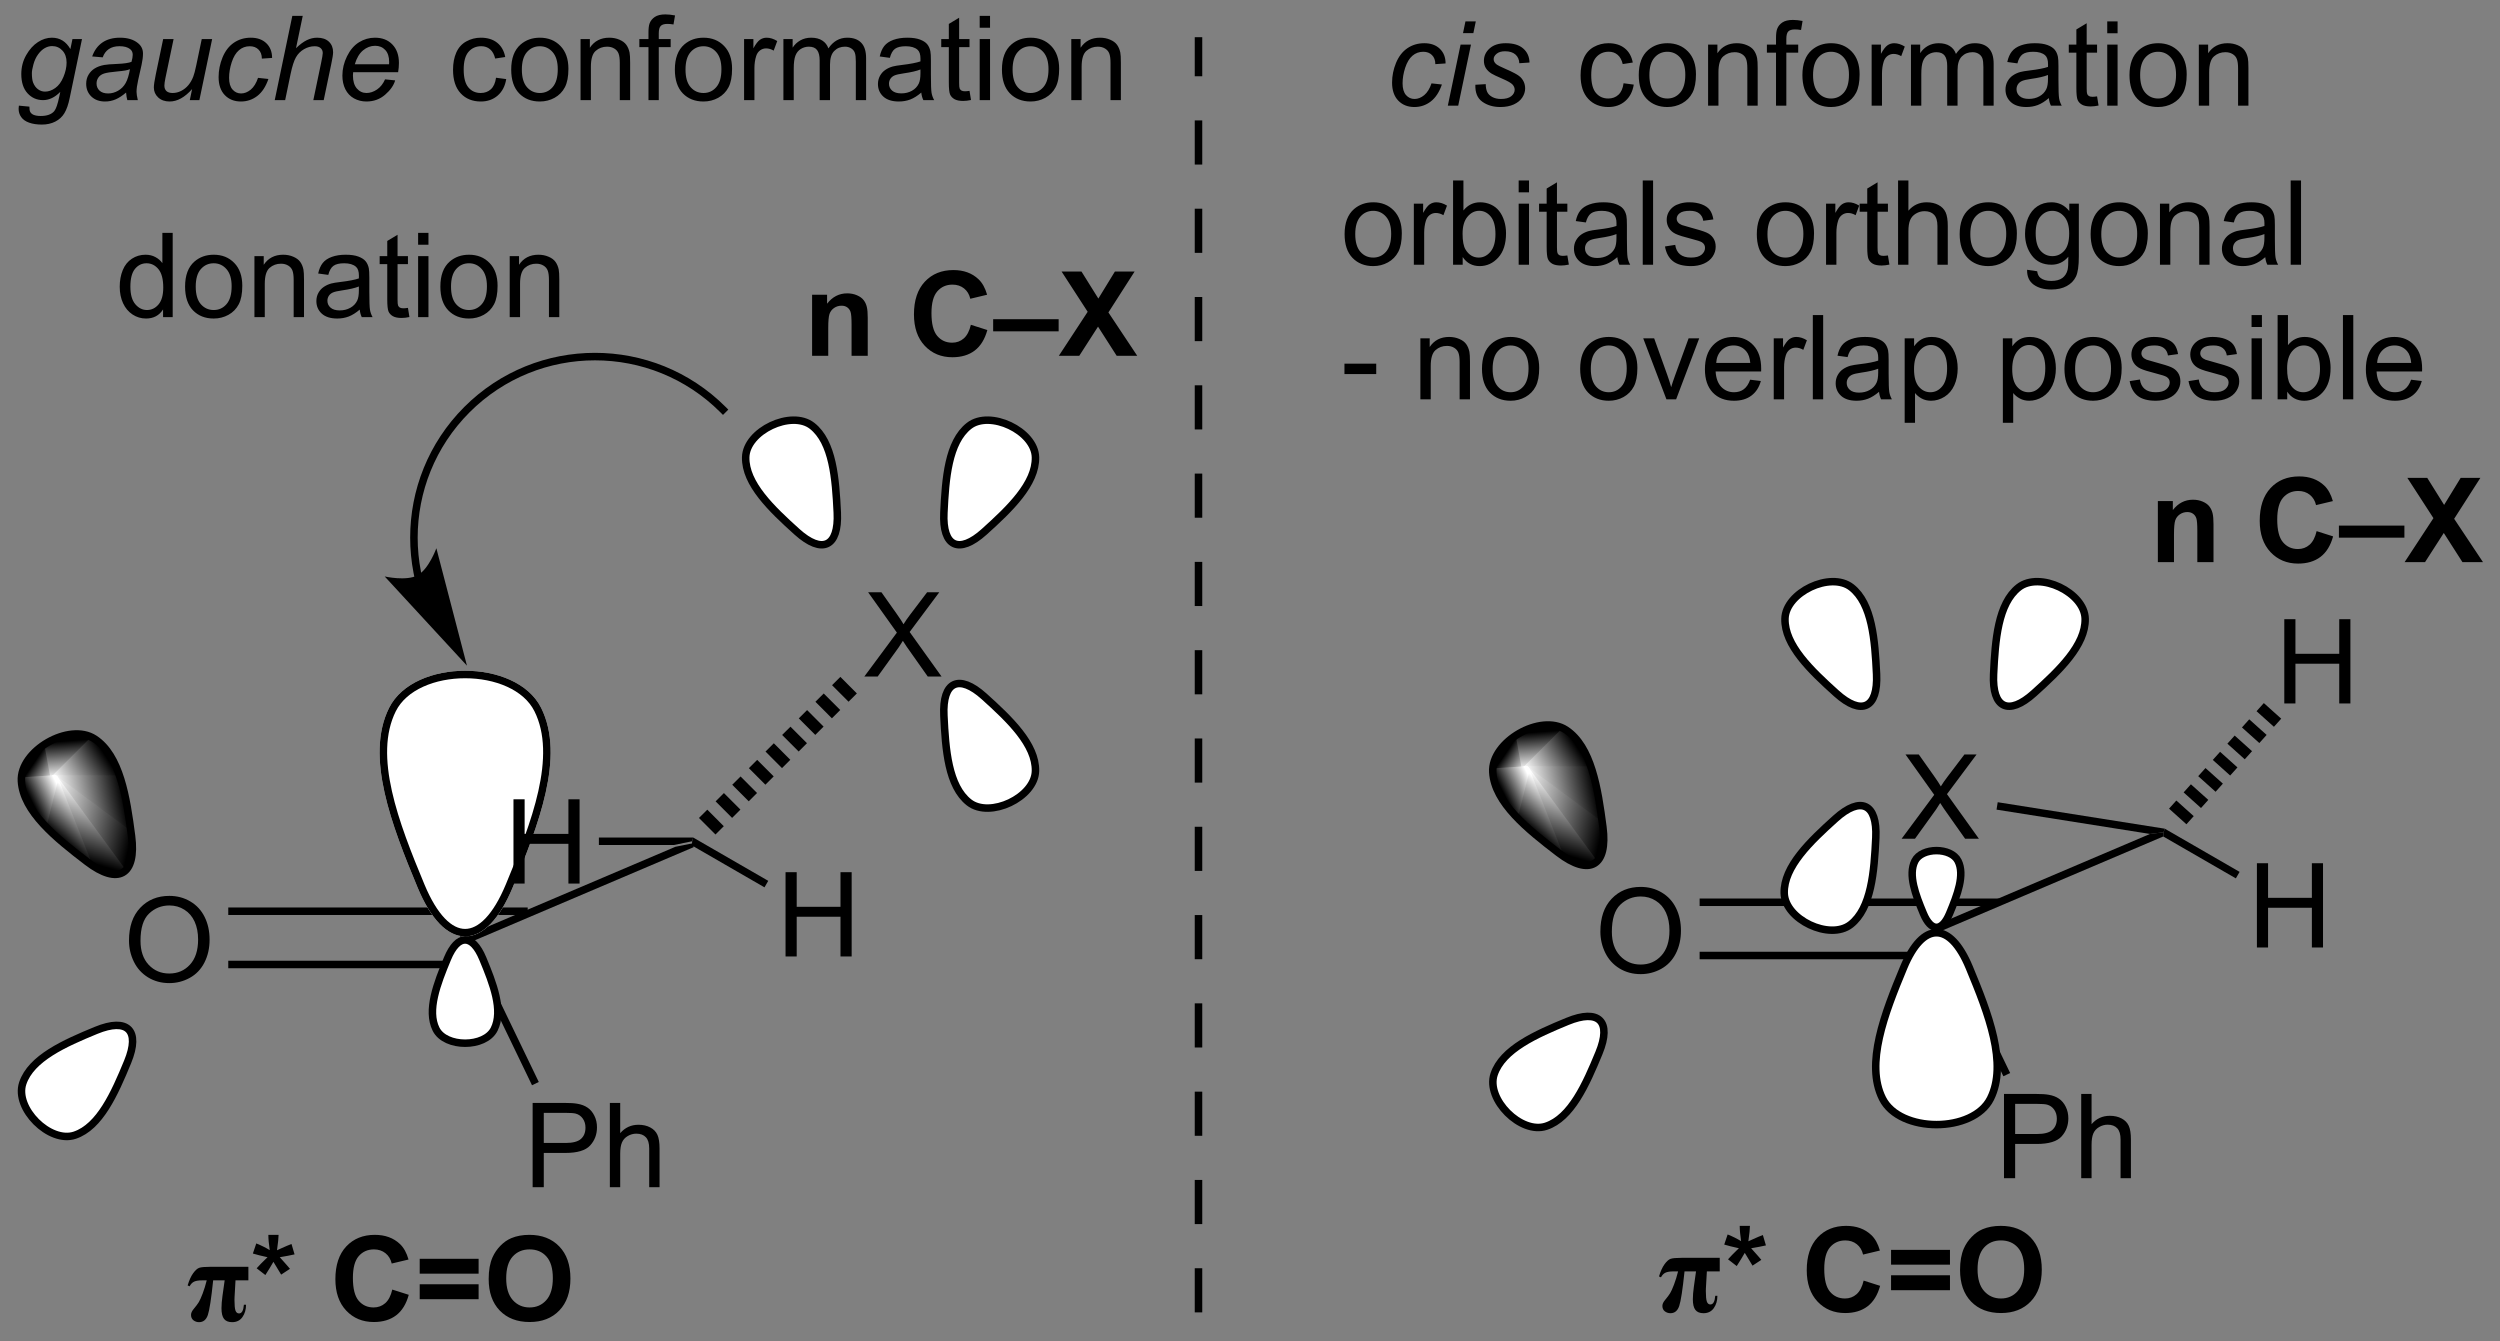 <?xml version="1.0" encoding="UTF-8"?>
<!DOCTYPE svg PUBLIC '-//W3C//DTD SVG 1.0//EN'
          'http://www.w3.org/TR/2001/REC-SVG-20010904/DTD/svg10.dtd'>
<svg stroke-dasharray="none" shape-rendering="auto" xmlns="http://www.w3.org/2000/svg" font-family="'Dialog'" text-rendering="auto" width="466" fill-opacity="1" color-interpolation="auto" color-rendering="auto" preserveAspectRatio="xMidYMid meet" font-size="12px" viewBox="0 0 466 250" fill="black" xmlns:xlink="http://www.w3.org/1999/xlink" stroke="black" image-rendering="auto" stroke-miterlimit="10" stroke-linecap="square" stroke-linejoin="miter" font-style="normal" stroke-width="1" height="250" stroke-dashoffset="0" font-weight="normal" stroke-opacity="1"
><rect x="0" y="0" width="466" height="250" fill="#808080" stroke="none"/><!--Generated by the Batik Graphics2D SVG Generator--><defs id="genericDefs"
  /><g
  ><defs id="defs1"
    ><linearGradient x1="248.721" x2="247.257" gradientUnits="userSpaceOnUse" y1="306.961" y2="305.964" id="gradient1" color-interpolation="sRGB" spreadMethod="pad"
      ><stop stop-color="white" offset="0%"
        /><stop stop-color="black" offset="100%"
      /></linearGradient
      ><linearGradient x1="248.721" x2="247.257" gradientUnits="userSpaceOnUse" y1="306.961" y2="305.964" id="gradient2" color-interpolation="sRGB" spreadMethod="pad"
      ><stop stop-color="white" offset="0%"
        /><stop stop-color="black" offset="100%"
      /></linearGradient
      ><linearGradient x1="248.721" x2="248.534" gradientUnits="userSpaceOnUse" y1="306.961" y2="304.456" id="gradient3" color-interpolation="sRGB" spreadMethod="pad"
      ><stop stop-color="white" offset="0%"
        /><stop stop-color="black" offset="100%"
      /></linearGradient
      ><linearGradient x1="248.721" x2="248.534" gradientUnits="userSpaceOnUse" y1="306.961" y2="304.456" id="gradient4" color-interpolation="sRGB" spreadMethod="pad"
      ><stop stop-color="white" offset="0%"
        /><stop stop-color="black" offset="100%"
      /></linearGradient
      ><linearGradient x1="248.721" x2="251.886" gradientUnits="userSpaceOnUse" y1="306.961" y2="304.911" id="gradient5" color-interpolation="sRGB" spreadMethod="pad"
      ><stop stop-color="white" offset="0%"
        /><stop stop-color="black" offset="100%"
      /></linearGradient
      ><linearGradient x1="248.721" x2="251.886" gradientUnits="userSpaceOnUse" y1="306.961" y2="304.911" id="gradient6" color-interpolation="sRGB" spreadMethod="pad"
      ><stop stop-color="white" offset="0%"
        /><stop stop-color="black" offset="100%"
      /></linearGradient
      ><linearGradient x1="248.721" x2="253.062" gradientUnits="userSpaceOnUse" y1="306.961" y2="306.133" id="gradient7" color-interpolation="sRGB" spreadMethod="pad"
      ><stop stop-color="white" offset="0%"
        /><stop stop-color="black" offset="100%"
      /></linearGradient
      ><linearGradient x1="248.721" x2="253.062" gradientUnits="userSpaceOnUse" y1="306.961" y2="306.133" id="gradient8" color-interpolation="sRGB" spreadMethod="pad"
      ><stop stop-color="white" offset="0%"
        /><stop stop-color="black" offset="100%"
      /></linearGradient
      ><linearGradient x1="248.721" x2="254.553" gradientUnits="userSpaceOnUse" y1="306.961" y2="308.347" id="gradient9" color-interpolation="sRGB" spreadMethod="pad"
      ><stop stop-color="white" offset="0%"
        /><stop stop-color="black" offset="100%"
      /></linearGradient
      ><linearGradient x1="248.721" x2="254.553" gradientUnits="userSpaceOnUse" y1="306.961" y2="308.347" id="gradient10" color-interpolation="sRGB" spreadMethod="pad"
      ><stop stop-color="white" offset="0%"
        /><stop stop-color="black" offset="100%"
      /></linearGradient
      ><linearGradient x1="248.721" x2="247.36" gradientUnits="userSpaceOnUse" y1="306.961" y2="311.517" id="gradient11" color-interpolation="sRGB" spreadMethod="pad"
      ><stop stop-color="white" offset="0%"
        /><stop stop-color="black" offset="100%"
      /></linearGradient
      ><linearGradient x1="248.721" x2="247.36" gradientUnits="userSpaceOnUse" y1="306.961" y2="311.517" id="gradient12" color-interpolation="sRGB" spreadMethod="pad"
      ><stop stop-color="white" offset="0%"
        /><stop stop-color="black" offset="100%"
      /></linearGradient
      ><linearGradient x1="248.721" x2="246.886" gradientUnits="userSpaceOnUse" y1="306.961" y2="309.088" id="gradient13" color-interpolation="sRGB" spreadMethod="pad"
      ><stop stop-color="white" offset="0%"
        /><stop stop-color="black" offset="100%"
      /></linearGradient
      ><linearGradient x1="248.721" x2="246.886" gradientUnits="userSpaceOnUse" y1="306.961" y2="309.088" id="gradient14" color-interpolation="sRGB" spreadMethod="pad"
      ><stop stop-color="white" offset="0%"
        /><stop stop-color="black" offset="100%"
      /></linearGradient
      ><linearGradient x1="248.721" x2="246.88" gradientUnits="userSpaceOnUse" y1="306.961" y2="307.902" id="gradient15" color-interpolation="sRGB" spreadMethod="pad"
      ><stop stop-color="white" offset="0%"
        /><stop stop-color="black" offset="100%"
      /></linearGradient
      ><linearGradient x1="248.721" x2="246.88" gradientUnits="userSpaceOnUse" y1="306.961" y2="307.902" id="gradient16" color-interpolation="sRGB" spreadMethod="pad"
      ><stop stop-color="white" offset="0%"
        /><stop stop-color="black" offset="100%"
      /></linearGradient
      ><linearGradient x1="348.707" x2="347.243" gradientUnits="userSpaceOnUse" y1="306.352" y2="305.354" id="gradient17" color-interpolation="sRGB" spreadMethod="pad"
      ><stop stop-color="white" offset="0%"
        /><stop stop-color="black" offset="100%"
      /></linearGradient
      ><linearGradient x1="348.707" x2="347.243" gradientUnits="userSpaceOnUse" y1="306.352" y2="305.354" id="gradient18" color-interpolation="sRGB" spreadMethod="pad"
      ><stop stop-color="white" offset="0%"
        /><stop stop-color="black" offset="100%"
      /></linearGradient
      ><linearGradient x1="348.707" x2="348.52" gradientUnits="userSpaceOnUse" y1="306.352" y2="303.846" id="gradient19" color-interpolation="sRGB" spreadMethod="pad"
      ><stop stop-color="white" offset="0%"
        /><stop stop-color="black" offset="100%"
      /></linearGradient
      ><linearGradient x1="348.707" x2="348.52" gradientUnits="userSpaceOnUse" y1="306.352" y2="303.846" id="gradient20" color-interpolation="sRGB" spreadMethod="pad"
      ><stop stop-color="white" offset="0%"
        /><stop stop-color="black" offset="100%"
      /></linearGradient
      ><linearGradient x1="348.707" x2="351.872" gradientUnits="userSpaceOnUse" y1="306.352" y2="304.302" id="gradient21" color-interpolation="sRGB" spreadMethod="pad"
      ><stop stop-color="white" offset="0%"
        /><stop stop-color="black" offset="100%"
      /></linearGradient
      ><linearGradient x1="348.707" x2="351.872" gradientUnits="userSpaceOnUse" y1="306.352" y2="304.302" id="gradient22" color-interpolation="sRGB" spreadMethod="pad"
      ><stop stop-color="white" offset="0%"
        /><stop stop-color="black" offset="100%"
      /></linearGradient
      ><linearGradient x1="348.707" x2="353.048" gradientUnits="userSpaceOnUse" y1="306.352" y2="305.524" id="gradient23" color-interpolation="sRGB" spreadMethod="pad"
      ><stop stop-color="white" offset="0%"
        /><stop stop-color="black" offset="100%"
      /></linearGradient
      ><linearGradient x1="348.707" x2="353.048" gradientUnits="userSpaceOnUse" y1="306.352" y2="305.524" id="gradient24" color-interpolation="sRGB" spreadMethod="pad"
      ><stop stop-color="white" offset="0%"
        /><stop stop-color="black" offset="100%"
      /></linearGradient
      ><linearGradient x1="348.707" x2="354.54" gradientUnits="userSpaceOnUse" y1="306.352" y2="307.737" id="gradient25" color-interpolation="sRGB" spreadMethod="pad"
      ><stop stop-color="white" offset="0%"
        /><stop stop-color="black" offset="100%"
      /></linearGradient
      ><linearGradient x1="348.707" x2="354.54" gradientUnits="userSpaceOnUse" y1="306.352" y2="307.737" id="gradient26" color-interpolation="sRGB" spreadMethod="pad"
      ><stop stop-color="white" offset="0%"
        /><stop stop-color="black" offset="100%"
      /></linearGradient
      ><linearGradient x1="348.707" x2="347.346" gradientUnits="userSpaceOnUse" y1="306.352" y2="310.908" id="gradient27" color-interpolation="sRGB" spreadMethod="pad"
      ><stop stop-color="white" offset="0%"
        /><stop stop-color="black" offset="100%"
      /></linearGradient
      ><linearGradient x1="348.707" x2="347.346" gradientUnits="userSpaceOnUse" y1="306.352" y2="310.908" id="gradient28" color-interpolation="sRGB" spreadMethod="pad"
      ><stop stop-color="white" offset="0%"
        /><stop stop-color="black" offset="100%"
      /></linearGradient
      ><linearGradient x1="348.707" x2="346.872" gradientUnits="userSpaceOnUse" y1="306.352" y2="308.478" id="gradient29" color-interpolation="sRGB" spreadMethod="pad"
      ><stop stop-color="white" offset="0%"
        /><stop stop-color="black" offset="100%"
      /></linearGradient
      ><linearGradient x1="348.707" x2="346.872" gradientUnits="userSpaceOnUse" y1="306.352" y2="308.478" id="gradient30" color-interpolation="sRGB" spreadMethod="pad"
      ><stop stop-color="white" offset="0%"
        /><stop stop-color="black" offset="100%"
      /></linearGradient
      ><linearGradient x1="348.707" x2="346.866" gradientUnits="userSpaceOnUse" y1="306.352" y2="307.293" id="gradient31" color-interpolation="sRGB" spreadMethod="pad"
      ><stop stop-color="white" offset="0%"
        /><stop stop-color="black" offset="100%"
      /></linearGradient
      ><linearGradient x1="348.707" x2="346.866" gradientUnits="userSpaceOnUse" y1="306.352" y2="307.293" id="gradient32" color-interpolation="sRGB" spreadMethod="pad"
      ><stop stop-color="white" offset="0%"
        /><stop stop-color="black" offset="100%"
      /></linearGradient
      ><clipPath clipPathUnits="userSpaceOnUse" id="clipPath1"
      ><path d="M0.617 12.204 L175.167 12.204 L175.167 105.616 L0.617 105.616 L0.617 12.204 Z"
      /></clipPath
      ><clipPath clipPathUnits="userSpaceOnUse" id="clipPath2"
      ><path d="M245.027 254.034 L245.027 344.848 L414.724 344.848 L414.724 254.034 Z"
      /></clipPath
      ><clipPath clipPathUnits="userSpaceOnUse" id="clipPath3"
      ><path d="M250.231 303.903 C248.494 303.903 246.377 305.471 246.475 307.111 C246.599 309.171 248.821 310.968 250.94 312.587 C251.698 313.166 252.344 313.446 252.845 313.446 C253.746 313.446 254.18 312.542 253.96 310.843 C253.618 308.199 253.173 305.376 251.45 304.239 C251.098 304.006 250.677 303.903 250.231 303.903 Z"
      /></clipPath
      ><clipPath clipPathUnits="userSpaceOnUse" id="clipPath4"
      ><path d="M350.217 303.293 C348.48 303.293 346.363 304.862 346.462 306.501 C346.585 308.562 348.807 310.358 350.926 311.978 C351.684 312.557 352.33 312.837 352.831 312.837 C353.732 312.837 354.167 311.933 353.947 310.234 C353.604 307.589 353.159 304.766 351.436 303.629 C351.084 303.397 350.663 303.293 350.217 303.293 Z"
      /></clipPath
    ></defs
    ><g transform="scale(2.667,2.667) translate(-0.617,-12.204) matrix(1.029,0,0,1.029,-251.418,-249.095)"
    ><path d="M290.805 311.45 L292.057 311.195 L292.039 311.479 L276.974 317.89 L276.283 317.63 Z" stroke="none" clip-path="url(#clipPath2)"
    /></g
    ><g transform="matrix(2.743,0,0,2.743,-672.093,-696.797)"
    ><path d="M281.216 334.703 L281.216 328.976 L283.378 328.976 Q283.948 328.976 284.248 329.031 Q284.669 329.101 284.953 329.299 Q285.24 329.494 285.414 329.851 Q285.589 330.205 285.589 330.632 Q285.589 331.361 285.123 331.869 Q284.659 332.375 283.443 332.375 L281.974 332.375 L281.974 334.703 L281.216 334.703 ZM281.974 331.697 L283.456 331.697 Q284.19 331.697 284.498 331.424 Q284.807 331.151 284.807 330.656 Q284.807 330.296 284.625 330.041 Q284.443 329.783 284.146 329.703 Q283.956 329.651 283.44 329.651 L281.974 329.651 L281.974 331.697 ZM286.464 334.703 L286.464 328.976 L287.167 328.976 L287.167 331.031 Q287.659 330.46 288.409 330.46 Q288.87 330.46 289.209 330.643 Q289.55 330.822 289.695 331.143 Q289.841 331.463 289.841 332.072 L289.841 334.703 L289.138 334.703 L289.138 332.072 Q289.138 331.546 288.909 331.307 Q288.682 331.065 288.263 331.065 Q287.951 331.065 287.675 331.229 Q287.401 331.39 287.284 331.669 Q287.167 331.945 287.167 332.432 L287.167 334.703 L286.464 334.703 Z" stroke="none" clip-path="url(#clipPath2)"
    /></g
    ><g transform="matrix(2.743,0,0,2.743,-672.093,-696.797)"
    ><path d="M276.283 317.63 L276.974 317.89 L281.634 327.553 L281.174 327.775 Z" stroke="none" clip-path="url(#clipPath2)"
    /></g
    ><g transform="matrix(2.743,0,0,2.743,-672.093,-696.797)"
    ><path d="M253.787 317.946 Q253.787 316.519 254.553 315.714 Q255.319 314.907 256.53 314.907 Q257.321 314.907 257.957 315.287 Q258.595 315.664 258.928 316.341 Q259.264 317.019 259.264 317.878 Q259.264 318.75 258.912 319.438 Q258.561 320.125 257.915 320.479 Q257.272 320.834 256.524 320.834 Q255.717 320.834 255.079 320.443 Q254.444 320.05 254.115 319.375 Q253.787 318.698 253.787 317.946 ZM254.569 317.956 Q254.569 318.993 255.123 319.589 Q255.681 320.183 256.522 320.183 Q257.376 320.183 257.928 319.581 Q258.483 318.979 258.483 317.875 Q258.483 317.175 258.246 316.654 Q258.009 316.133 257.553 315.847 Q257.1 315.558 256.532 315.558 Q255.727 315.558 255.147 316.112 Q254.569 316.664 254.569 317.956 Z" stroke="none" clip-path="url(#clipPath2)"
    /></g
    ><g transform="matrix(2.743,0,0,2.743,-672.093,-696.797)"
    ><path d="M280.881 315.695 L260.533 315.695 L260.533 316.205 L280.881 316.205 ZM277.501 319.314 L260.533 319.314 L260.533 319.824 L277.501 319.824 Z" stroke="none" clip-path="url(#clipPath2)"
    /></g
    ><g transform="matrix(2.743,0,0,2.743,-672.093,-696.797)"
    ><path d="M303.755 300.002 L305.968 297.017 L304.015 294.275 L304.919 294.275 L305.958 295.744 Q306.281 296.2 306.419 296.447 Q306.609 296.135 306.872 295.793 L308.023 294.275 L308.849 294.275 L306.836 296.973 L309.005 300.002 L308.067 300.002 L306.625 297.958 Q306.505 297.783 306.375 297.575 Q306.184 297.887 306.101 298.005 L304.664 300.002 L303.755 300.002 Z" stroke="none" clip-path="url(#clipPath2)"
    /></g
    ><g transform="matrix(2.743,0,0,2.743,-672.093,-696.797)"
    ><path d="M246.475 307.111 C246.352 305.05 249.727 303.101 251.45 304.239 C253.173 305.376 253.618 308.199 253.96 310.843 C254.303 313.488 253.059 314.206 250.94 312.587 C248.821 310.968 246.599 309.171 246.475 307.111" stroke="none" clip-path="url(#clipPath3)"
    /></g
    ><g fill="url(#gradient1)" transform="matrix(2.743,0,0,2.743,-672.093,-696.797)" stroke="url(#gradient1)"
    ><path d="M248.721 306.961 L246.475 307.111 L248.27 304.476 Z" stroke="none" clip-path="url(#clipPath3)"
    /></g
    ><g fill="url(#gradient2)" stroke-width="0.51" transform="matrix(2.743,0,0,2.743,-672.093,-696.797)" stroke-linecap="round" stroke="url(#gradient2)" stroke-linejoin="round"
    ><path fill="none" d="M248.721 306.961 L246.475 307.111 L248.27 304.476 Z" clip-path="url(#clipPath3)"
    /></g
    ><g fill="url(#gradient3)" transform="matrix(2.743,0,0,2.743,-672.093,-696.797)" stroke="url(#gradient3)"
    ><path d="M248.721 306.961 L248.27 304.476 L251.45 304.239 Z" stroke="none" clip-path="url(#clipPath3)"
    /></g
    ><g fill="url(#gradient4)" stroke-width="0.51" transform="matrix(2.743,0,0,2.743,-672.093,-696.797)" stroke-linecap="round" stroke="url(#gradient4)" stroke-linejoin="round"
    ><path fill="none" d="M248.721 306.961 L248.27 304.476 L251.45 304.239 Z" clip-path="url(#clipPath3)"
    /></g
    ><g fill="url(#gradient5)" transform="matrix(2.743,0,0,2.743,-672.093,-696.797)" stroke="url(#gradient5)"
    ><path d="M248.721 306.961 L251.45 304.239 L253.223 306.976 Z" stroke="none" clip-path="url(#clipPath3)"
    /></g
    ><g fill="url(#gradient6)" stroke-width="0.51" transform="matrix(2.743,0,0,2.743,-672.093,-696.797)" stroke-linecap="round" stroke="url(#gradient6)" stroke-linejoin="round"
    ><path fill="none" d="M248.721 306.961 L251.45 304.239 L253.223 306.976 Z" clip-path="url(#clipPath3)"
    /></g
    ><g fill="url(#gradient7)" transform="matrix(2.743,0,0,2.743,-672.093,-696.797)" stroke="url(#gradient7)"
    ><path d="M248.721 306.961 L253.223 306.976 L253.96 310.843 Z" stroke="none" clip-path="url(#clipPath3)"
    /></g
    ><g fill="url(#gradient8)" stroke-width="0.51" transform="matrix(2.743,0,0,2.743,-672.093,-696.797)" stroke-linecap="round" stroke="url(#gradient8)" stroke-linejoin="round"
    ><path fill="none" d="M248.721 306.961 L253.223 306.976 L253.96 310.843 Z" clip-path="url(#clipPath3)"
    /></g
    ><g fill="url(#gradient9)" transform="matrix(2.743,0,0,2.743,-672.093,-696.797)" stroke="url(#gradient9)"
    ><path d="M248.721 306.961 L253.96 310.843 L253.374 313.314 Z" stroke="none" clip-path="url(#clipPath3)"
    /></g
    ><g fill="url(#gradient10)" stroke-width="0.51" transform="matrix(2.743,0,0,2.743,-672.093,-696.797)" stroke-linecap="round" stroke="url(#gradient10)" stroke-linejoin="round"
    ><path fill="none" d="M248.721 306.961 L253.96 310.843 L253.374 313.314 Z" clip-path="url(#clipPath3)"
    /></g
    ><g fill="url(#gradient11)" transform="matrix(2.743,0,0,2.743,-672.093,-696.797)" stroke="url(#gradient11)"
    ><path d="M248.721 306.961 L253.374 313.314 L250.94 312.587 Z" stroke="none" clip-path="url(#clipPath3)"
    /></g
    ><g fill="url(#gradient12)" stroke-width="0.51" transform="matrix(2.743,0,0,2.743,-672.093,-696.797)" stroke-linecap="round" stroke="url(#gradient12)" stroke-linejoin="round"
    ><path fill="none" d="M248.721 306.961 L253.374 313.314 L250.94 312.587 Z" clip-path="url(#clipPath3)"
    /></g
    ><g fill="url(#gradient13)" transform="matrix(2.743,0,0,2.743,-672.093,-696.797)" stroke="url(#gradient13)"
    ><path d="M248.721 306.961 L250.94 312.587 L247.959 310.014 Z" stroke="none" clip-path="url(#clipPath3)"
    /></g
    ><g fill="url(#gradient14)" stroke-width="0.51" transform="matrix(2.743,0,0,2.743,-672.093,-696.797)" stroke-linecap="round" stroke="url(#gradient14)" stroke-linejoin="round"
    ><path fill="none" d="M248.721 306.961 L250.94 312.587 L247.959 310.014 Z" clip-path="url(#clipPath3)"
    /></g
    ><g fill="url(#gradient15)" transform="matrix(2.743,0,0,2.743,-672.093,-696.797)" stroke="url(#gradient15)"
    ><path d="M248.721 306.961 L247.959 310.014 L246.475 307.111 Z" stroke="none" clip-path="url(#clipPath3)"
    /></g
    ><g fill="url(#gradient16)" stroke-width="0.51" transform="matrix(2.743,0,0,2.743,-672.093,-696.797)" stroke-linecap="round" stroke="url(#gradient16)" stroke-linejoin="round"
    ><path fill="none" d="M248.721 306.961 L247.959 310.014 L246.475 307.111 Z" clip-path="url(#clipPath3)"
    /></g
    ><g stroke-width="0.51" transform="matrix(2.743,0,0,2.743,-672.093,-696.797)" stroke-linejoin="round" stroke-linecap="round"
    ><path fill="none" d="M246.475 307.111 C246.352 305.05 249.727 303.101 251.45 304.239 C253.173 305.376 253.618 308.199 253.96 310.843 C254.303 313.488 253.059 314.206 250.94 312.587 C248.821 310.968 246.599 309.171 246.475 307.111" clip-path="url(#clipPath2)"
    /></g
    ><g fill="white" transform="matrix(2.743,0,0,2.743,-672.093,-696.797)" stroke="white"
    ><path d="M250.098 331.171 C248.395 331.738 245.999 329.342 246.567 327.64 C247.134 325.937 249.404 324.928 251.548 324.046 C253.692 323.163 254.575 324.046 253.692 326.19 C252.809 328.333 251.8 330.603 250.098 331.171" stroke="none" clip-path="url(#clipPath2)"
    /></g
    ><g stroke-width="0.51" transform="matrix(2.743,0,0,2.743,-672.093,-696.797)" stroke-linejoin="round" stroke-linecap="round"
    ><path fill="none" d="M250.098 331.171 C248.395 331.738 245.999 329.342 246.567 327.64 C247.134 325.937 249.404 324.928 251.548 324.046 C253.692 323.163 254.575 324.046 253.692 326.19 C252.809 328.333 251.8 330.603 250.098 331.171" clip-path="url(#clipPath2)"
    /></g
    ><g transform="matrix(2.743,0,0,2.743,-672.093,-696.797)"
    ><path d="M303.988 278.205 L302.889 278.205 L302.889 276.087 Q302.889 275.416 302.819 275.218 Q302.749 275.02 302.59 274.91 Q302.434 274.801 302.21 274.801 Q301.926 274.801 301.699 274.957 Q301.473 275.113 301.387 275.371 Q301.304 275.629 301.304 276.324 L301.304 278.205 L300.207 278.205 L300.207 274.056 L301.225 274.056 L301.225 274.666 Q301.77 273.962 302.593 273.962 Q302.957 273.962 303.257 274.093 Q303.559 274.223 303.712 274.426 Q303.866 274.629 303.926 274.887 Q303.988 275.145 303.988 275.627 L303.988 278.205 ZM310.996 276.098 L312.116 276.455 Q311.858 277.392 311.259 277.848 Q310.66 278.304 309.738 278.304 Q308.598 278.304 307.863 277.525 Q307.129 276.744 307.129 275.392 Q307.129 273.962 307.866 273.171 Q308.606 272.379 309.809 272.379 Q310.858 272.379 311.514 273.002 Q311.905 273.369 312.1 274.056 L310.957 274.33 Q310.856 273.884 310.533 273.627 Q310.21 273.369 309.749 273.369 Q309.113 273.369 308.715 273.827 Q308.319 274.283 308.319 275.306 Q308.319 276.392 308.71 276.853 Q309.1 277.314 309.725 277.314 Q310.186 277.314 310.517 277.022 Q310.85 276.728 310.996 276.098 ZM312.511 276.541 L312.511 275.72 L316.961 275.72 L316.961 276.541 L312.511 276.541 ZM316.975 278.205 L318.934 275.215 L317.16 272.478 L318.512 272.478 L319.66 274.317 L320.785 272.478 L322.124 272.478 L320.343 275.259 L322.301 278.205 L320.905 278.205 L319.637 276.223 L318.363 278.205 L316.975 278.205 Z" stroke="none" clip-path="url(#clipPath2)"
    /></g
    ><g transform="matrix(2.743,0,0,2.743,-672.093,-696.797)"
    ><path d="M259.507 341.034 Q259.312 342.899 259.145 343.389 Q258.978 343.875 258.548 343.875 Q258.337 343.875 258.168 343.748 Q258.002 343.618 258.002 343.383 Q258.002 343.198 258.166 343 Q258.429 342.683 258.53 342.514 Q258.634 342.344 258.791 341.935 Q258.947 341.526 259.069 341.034 L258.749 341.034 Q258.4 341.034 258.215 341.12 Q258.03 341.204 257.905 341.438 L257.772 341.378 Q257.929 340.852 258.147 340.55 Q258.369 340.245 258.564 340.18 Q258.759 340.113 259.296 340.113 L261.9 340.113 L261.9 341.034 L261.025 341.034 L260.96 342.18 Q260.955 342.245 260.955 342.363 Q260.955 342.886 261.022 343.084 Q261.093 343.282 261.265 343.282 Q261.548 343.282 261.595 342.691 L261.741 342.691 Q261.741 343.183 261.496 343.529 Q261.252 343.875 260.796 343.875 Q260.421 343.875 260.246 343.654 Q260.072 343.43 260.072 342.933 Q260.072 342.571 260.142 342.071 L260.288 341.034 L259.507 341.034 Z" stroke="none" clip-path="url(#clipPath2)"
    /></g
    ><g transform="matrix(2.743,0,0,2.743,-672.093,-696.797)"
    ><path d="M263.054 340.672 L262.462 340.214 Q262.744 339.899 263.048 339.61 Q263.171 339.493 263.202 339.461 Q263.103 339.446 262.642 339.331 Q262.312 339.25 262.205 339.211 L262.437 338.524 Q262.947 338.73 263.351 338.98 Q263.257 338.344 263.257 337.941 L263.952 337.941 Q263.952 338.227 263.845 338.988 Q263.923 338.956 264.181 338.836 Q264.533 338.675 264.83 338.563 L265.038 339.269 Q264.603 339.368 264.033 339.461 L264.502 339.988 Q264.642 340.149 264.726 340.25 L264.127 340.644 L263.601 339.774 Q263.361 340.196 263.054 340.672 ZM271.679 341.659 L272.798 342.016 Q272.541 342.954 271.942 343.409 Q271.343 343.865 270.421 343.865 Q269.28 343.865 268.546 343.086 Q267.812 342.305 267.812 340.954 Q267.812 339.524 268.548 338.732 Q269.288 337.941 270.491 337.941 Q271.541 337.941 272.197 338.563 Q272.587 338.93 272.783 339.618 L271.64 339.891 Q271.538 339.446 271.215 339.188 Q270.892 338.93 270.431 338.93 Q269.796 338.93 269.397 339.389 Q269.002 339.844 269.002 340.868 Q269.002 341.954 269.392 342.415 Q269.783 342.875 270.408 342.875 Q270.869 342.875 271.2 342.584 Q271.533 342.29 271.679 341.659 ZM273.542 340.579 L273.542 339.571 L277.545 339.571 L277.545 340.579 L273.542 340.579 ZM273.542 342.313 L273.542 341.3 L277.545 341.3 L277.545 342.313 L273.542 342.313 ZM278.229 340.938 Q278.229 340.063 278.49 339.469 Q278.685 339.032 279.024 338.685 Q279.362 338.336 279.763 338.167 Q280.3 337.941 280.998 337.941 Q282.263 337.941 283.024 338.727 Q283.784 339.511 283.784 340.909 Q283.784 342.297 283.029 343.081 Q282.276 343.865 281.013 343.865 Q279.737 343.865 278.982 343.086 Q278.229 342.305 278.229 340.938 ZM279.42 340.899 Q279.42 341.87 279.867 342.373 Q280.318 342.875 281.011 342.875 Q281.701 342.875 282.144 342.378 Q282.589 341.878 282.589 340.883 Q282.589 339.899 282.156 339.415 Q281.724 338.93 281.011 338.93 Q280.295 338.93 279.857 339.42 Q279.42 339.909 279.42 340.899 Z" stroke="none" clip-path="url(#clipPath2)"
    /></g
    ><g transform="matrix(2.743,0,0,2.743,-672.093,-696.797)"
    ><path d="M256.102 275.58 L256.102 275.056 Q255.709 275.673 254.943 275.673 Q254.446 275.673 254.029 275.4 Q253.615 275.127 253.386 274.637 Q253.157 274.145 253.157 273.509 Q253.157 272.887 253.363 272.382 Q253.571 271.877 253.985 271.608 Q254.399 271.337 254.912 271.337 Q255.287 271.337 255.579 271.496 Q255.873 271.652 256.055 271.908 L256.055 269.853 L256.756 269.853 L256.756 275.58 L256.102 275.58 ZM253.881 273.509 Q253.881 274.306 254.217 274.702 Q254.553 275.095 255.008 275.095 Q255.469 275.095 255.792 274.718 Q256.115 274.34 256.115 273.567 Q256.115 272.715 255.787 272.317 Q255.459 271.918 254.977 271.918 Q254.508 271.918 254.193 272.301 Q253.881 272.684 253.881 273.509 ZM257.598 273.504 Q257.598 272.353 258.239 271.798 Q258.775 271.337 259.544 271.337 Q260.4 271.337 260.942 271.897 Q261.486 272.457 261.486 273.447 Q261.486 274.246 261.244 274.707 Q261.005 275.166 260.546 275.421 Q260.088 275.673 259.544 275.673 Q258.674 275.673 258.135 275.116 Q257.598 274.556 257.598 273.504 ZM258.322 273.504 Q258.322 274.301 258.669 274.699 Q259.018 275.095 259.544 275.095 Q260.067 275.095 260.413 274.697 Q260.762 274.298 260.762 273.481 Q260.762 272.712 260.413 272.317 Q260.065 271.918 259.544 271.918 Q259.018 271.918 258.669 272.314 Q258.322 272.707 258.322 273.504 ZM262.311 275.58 L262.311 271.431 L262.943 271.431 L262.943 272.02 Q263.399 271.337 264.264 271.337 Q264.639 271.337 264.951 271.473 Q265.266 271.606 265.423 271.824 Q265.579 272.043 265.641 272.345 Q265.68 272.541 265.68 273.027 L265.68 275.58 L264.977 275.58 L264.977 273.056 Q264.977 272.627 264.894 272.413 Q264.813 272.199 264.605 272.074 Q264.397 271.947 264.115 271.947 Q263.665 271.947 263.339 272.233 Q263.014 272.517 263.014 273.314 L263.014 275.58 L262.311 275.58 ZM269.466 275.067 Q269.075 275.4 268.713 275.538 Q268.353 275.673 267.94 275.673 Q267.255 275.673 266.887 275.34 Q266.52 275.004 266.52 274.486 Q266.52 274.181 266.658 273.929 Q266.799 273.676 267.023 273.525 Q267.247 273.371 267.528 273.293 Q267.736 273.238 268.153 273.189 Q269.005 273.087 269.408 272.947 Q269.411 272.801 269.411 272.762 Q269.411 272.332 269.213 272.158 Q268.942 271.918 268.411 271.918 Q267.916 271.918 267.679 272.093 Q267.442 272.267 267.33 272.707 L266.643 272.613 Q266.736 272.173 266.95 271.902 Q267.166 271.629 267.572 271.483 Q267.978 271.337 268.512 271.337 Q269.044 271.337 269.374 271.462 Q269.708 271.587 269.864 271.777 Q270.02 271.965 270.083 272.254 Q270.119 272.434 270.119 272.902 L270.119 273.84 Q270.119 274.822 270.163 275.082 Q270.208 275.34 270.341 275.58 L269.606 275.58 Q269.497 275.361 269.466 275.067 ZM269.408 273.496 Q269.025 273.652 268.26 273.762 Q267.825 273.824 267.645 273.902 Q267.466 273.981 267.366 274.132 Q267.27 274.283 267.27 274.465 Q267.27 274.746 267.484 274.934 Q267.697 275.121 268.106 275.121 Q268.512 275.121 268.827 274.944 Q269.145 274.767 269.294 274.457 Q269.408 274.22 269.408 273.754 L269.408 273.496 ZM272.743 274.949 L272.844 275.572 Q272.548 275.634 272.313 275.634 Q271.93 275.634 271.719 275.514 Q271.509 275.392 271.423 275.194 Q271.337 274.996 271.337 274.363 L271.337 271.978 L270.821 271.978 L270.821 271.431 L271.337 271.431 L271.337 270.402 L272.037 269.981 L272.037 271.431 L272.743 271.431 L272.743 271.978 L272.037 271.978 L272.037 274.402 Q272.037 274.705 272.074 274.791 Q272.11 274.877 272.193 274.929 Q272.279 274.978 272.436 274.978 Q272.553 274.978 272.743 274.949 ZM273.434 270.66 L273.434 269.853 L274.137 269.853 L274.137 270.66 L273.434 270.66 ZM273.434 275.58 L273.434 271.431 L274.137 271.431 L274.137 275.58 L273.434 275.58 ZM274.946 273.504 Q274.946 272.353 275.587 271.798 Q276.123 271.337 276.891 271.337 Q277.748 271.337 278.29 271.897 Q278.834 272.457 278.834 273.447 Q278.834 274.246 278.592 274.707 Q278.352 275.166 277.894 275.421 Q277.436 275.673 276.891 275.673 Q276.022 275.673 275.483 275.116 Q274.946 274.556 274.946 273.504 ZM275.67 273.504 Q275.67 274.301 276.016 274.699 Q276.365 275.095 276.891 275.095 Q277.415 275.095 277.761 274.697 Q278.11 274.298 278.11 273.481 Q278.11 272.712 277.761 272.317 Q277.412 271.918 276.891 271.918 Q276.365 271.918 276.016 272.314 Q275.67 272.707 275.67 273.504 ZM279.658 275.58 L279.658 271.431 L280.291 271.431 L280.291 272.02 Q280.747 271.337 281.611 271.337 Q281.986 271.337 282.299 271.473 Q282.614 271.606 282.77 271.824 Q282.926 272.043 282.989 272.345 Q283.028 272.541 283.028 273.027 L283.028 275.58 L282.325 275.58 L282.325 273.056 Q282.325 272.627 282.241 272.413 Q282.161 272.199 281.952 272.074 Q281.744 271.947 281.463 271.947 Q281.012 271.947 280.687 272.233 Q280.361 272.517 280.361 273.314 L280.361 275.58 L279.658 275.58 Z" stroke="none" clip-path="url(#clipPath2)"
    /></g
    ><g transform="matrix(2.743,0,0,2.743,-672.093,-696.797)"
    ><path d="M292.519 309.612 L293.085 309.048 L294.206 310.172 L293.641 310.736 ZM293.65 308.484 L294.215 307.92 L295.336 309.044 L294.771 309.608 ZM294.78 307.356 L295.345 306.792 L296.467 307.916 L295.901 308.48 ZM295.911 306.228 L296.476 305.664 L297.597 306.788 L297.032 307.352 ZM297.041 305.1 L297.606 304.536 L298.727 305.66 L298.162 306.224 ZM298.171 303.972 L298.737 303.409 L299.858 304.532 L299.293 305.096 ZM299.302 302.844 L299.867 302.281 L300.988 303.404 L300.423 303.968 ZM300.432 301.717 L300.997 301.153 L302.119 302.276 L301.553 302.84 ZM301.563 300.589 L302.128 300.025 L303.249 301.149 L302.684 301.712 Z" stroke="none" clip-path="url(#clipPath2)"
    /></g
    ><g fill="white" transform="matrix(2.743,0,0,2.743,-672.093,-696.797)" stroke="white"
    ><path d="M295.695 285.104 C295.733 283.31 298.795 281.859 300.208 282.966 C301.62 284.073 301.807 286.55 301.918 288.866 C302.028 291.182 300.9 291.716 299.178 290.164 C297.456 288.612 295.657 286.898 295.695 285.104" stroke="none" clip-path="url(#clipPath2)"
    /></g
    ><g stroke-width="0.51" transform="matrix(2.743,0,0,2.743,-672.093,-696.797)" stroke-linejoin="round" stroke-linecap="round"
    ><path fill="none" d="M295.695 285.104 C295.733 283.31 298.795 281.859 300.208 282.966 C301.62 284.073 301.807 286.55 301.918 288.866 C302.028 291.182 300.9 291.716 299.178 290.164 C297.456 288.612 295.657 286.898 295.695 285.104" clip-path="url(#clipPath2)"
    /></g
    ><g fill="white" transform="matrix(2.743,0,0,2.743,-672.093,-696.797)" stroke="white"
    ><path d="M310.874 282.966 C312.286 281.859 315.348 283.31 315.386 285.104 C315.424 286.898 313.626 288.612 311.904 290.164 C310.181 291.716 309.053 291.182 309.164 288.866 C309.274 286.55 309.461 284.073 310.874 282.966" stroke="none" clip-path="url(#clipPath2)"
    /></g
    ><g stroke-width="0.51" transform="matrix(2.743,0,0,2.743,-672.093,-696.797)" stroke-linejoin="round" stroke-linecap="round"
    ><path fill="none" d="M310.874 282.966 C312.286 281.859 315.348 283.31 315.386 285.104 C315.424 286.898 313.626 288.612 311.904 290.164 C310.181 291.716 309.053 291.182 309.164 288.866 C309.274 286.55 309.461 284.073 310.874 282.966" clip-path="url(#clipPath2)"
    /></g
    ><g fill="white" transform="matrix(2.743,0,0,2.743,-672.093,-696.797)" stroke="white"
    ><path d="M315.386 306.418 C315.348 308.212 312.286 309.663 310.874 308.556 C309.461 307.449 309.274 304.972 309.164 302.656 C309.053 300.34 310.181 299.805 311.904 301.358 C313.626 302.91 315.424 304.623 315.386 306.418" stroke="none" clip-path="url(#clipPath2)"
    /></g
    ><g stroke-width="0.51" transform="matrix(2.743,0,0,2.743,-672.093,-696.797)" stroke-linejoin="round" stroke-linecap="round"
    ><path fill="none" d="M315.386 306.418 C315.348 308.212 312.286 309.663 310.874 308.556 C309.461 307.449 309.274 304.972 309.164 302.656 C309.053 300.34 310.181 299.805 311.904 301.358 C313.626 302.91 315.424 304.623 315.386 306.418" clip-path="url(#clipPath2)"
    /></g
    ><g fill="white" transform="matrix(2.743,0,0,2.743,-672.093,-696.797)" stroke="white"
    ><path d="M271.691 302.243 C273.278 299.069 279.979 299.069 281.566 302.243 C283.153 305.417 281.389 310.001 279.626 314.233 C277.863 318.465 275.394 318.465 273.631 314.233 C271.868 310.001 270.104 305.417 271.691 302.243" stroke="none" clip-path="url(#clipPath2)"
    /></g
    ><g fill="white" stroke-width="0.51" transform="matrix(2.743,0,0,2.743,-672.093,-696.797)" stroke-linecap="round" stroke="white" stroke-linejoin="round"
    ><path fill="none" d="M271.691 302.243 C273.278 299.069 279.979 299.069 281.566 302.243 C283.153 305.417 281.389 310.001 279.626 314.233 C277.863 318.465 275.394 318.465 273.631 314.233 C271.868 310.001 270.104 305.417 271.691 302.243" clip-path="url(#clipPath2)"
    /></g
    ><g fill="white" transform="matrix(2.743,0,0,2.743,-672.093,-696.797)" stroke="white"
    ><path d="M278.603 323.966 C277.969 325.236 275.288 325.236 274.654 323.966 C274.019 322.697 274.724 320.863 275.429 319.17 C276.135 317.478 277.122 317.478 277.827 319.17 C278.533 320.863 279.238 322.697 278.603 323.966" stroke="none" clip-path="url(#clipPath2)"
    /></g
    ><g stroke-width="0.51" transform="matrix(2.743,0,0,2.743,-672.093,-696.797)" stroke-linejoin="round" stroke-linecap="round"
    ><path fill="none" d="M271.691 302.243 C273.278 299.069 279.979 299.069 281.566 302.243 C283.153 305.417 281.389 310.001 279.626 314.233 C277.863 318.465 275.394 318.465 273.631 314.233 C271.868 310.001 270.104 305.417 271.691 302.243" clip-path="url(#clipPath2)"
    /></g
    ><g stroke-width="0.51" transform="matrix(2.743,0,0,2.743,-672.093,-696.797)" stroke-linejoin="round" stroke-linecap="round"
    ><path fill="none" d="M278.603 323.966 C277.969 325.236 275.288 325.236 274.654 323.966 C274.019 322.697 274.724 320.863 275.429 319.17 C276.135 317.478 277.122 317.478 277.827 319.17 C278.533 320.863 279.238 322.697 278.603 323.966" clip-path="url(#clipPath2)"
    /></g
    ><g transform="matrix(2.743,0,0,2.743,-672.093,-696.797)"
    ><path d="M298.403 319.024 L298.403 313.297 L299.161 313.297 L299.161 315.649 L302.137 315.649 L302.137 313.297 L302.895 313.297 L302.895 319.024 L302.137 319.024 L302.137 316.324 L299.161 316.324 L299.161 319.024 L298.403 319.024 Z" stroke="none" clip-path="url(#clipPath2)"
    /></g
    ><g transform="matrix(2.743,0,0,2.743,-672.093,-696.797)"
    ><path d="M292.039 311.479 L292.057 311.195 L292.125 310.94 L297.227 313.885 L296.972 314.327 Z" stroke="none" clip-path="url(#clipPath2)"
    /></g
    ><g transform="matrix(2.743,0,0,2.743,-672.093,-696.797)"
    ><path d="M279.914 314.07 L279.914 308.343 L280.672 308.343 L280.672 310.695 L283.648 310.695 L283.648 308.343 L284.406 308.343 L284.406 314.07 L283.648 314.07 L283.648 311.369 L280.672 311.369 L280.672 314.07 L279.914 314.07 Z" stroke="none" clip-path="url(#clipPath2)"
    /></g
    ><g transform="matrix(2.743,0,0,2.743,-672.093,-696.797)"
    ><path d="M292.125 310.94 L292.057 311.195 L290.805 311.45 L285.718 311.45 L285.718 310.94 Z" stroke="none" clip-path="url(#clipPath2)"
    /></g
    ><g transform="matrix(2.743,0,0,2.743,-672.093,-696.797)"
    ><path d="M273.677 293.12 L273.677 293.119 L273.677 293.118 L273.676 293.112 C273.673 293.101 273.671 293.089 273.668 293.077 C273.663 293.053 273.658 293.03 273.653 293.006 C273.644 292.959 273.634 292.911 273.625 292.864 C273.478 292.104 273.404 291.333 273.404 290.562 C273.404 287.481 274.579 284.397 276.933 282.043 C281.638 277.338 289.267 277.338 293.972 282.043 L294.152 282.223 L294.513 281.863 L294.333 281.682 C289.428 276.778 281.477 276.778 276.572 281.682 C274.122 284.132 272.894 287.346 272.894 290.562 C272.894 291.366 272.971 292.169 273.124 292.961 C273.134 293.01 273.143 293.059 273.154 293.109 C273.159 293.134 273.164 293.158 273.169 293.183 C273.172 293.195 273.174 293.207 273.177 293.22 L273.178 293.225 L273.178 293.226 L273.179 293.228 L273.233 293.478 L273.731 293.37 L273.677 293.12 ZM276.753 299.262 L274.674 291.282 C274.674 291.282 274.166 292.699 273.398 293.119 C272.63 293.538 271.163 293.2 271.163 293.2 Z" stroke="none" clip-path="url(#clipPath2)"
    /></g
    ><g transform="matrix(2.743,0,0,2.743,-672.093,-696.797)"
    ><path d="M246.304 261.206 L247.02 261.274 Q247.012 261.516 247.078 261.636 Q247.145 261.758 247.288 261.824 Q247.481 261.909 247.786 261.909 Q248.427 261.909 248.708 261.579 Q248.89 261.355 249.046 260.607 L249.117 260.271 Q248.567 260.831 247.945 260.831 Q247.317 260.831 246.893 260.368 Q246.468 259.904 246.468 259.058 Q246.468 258.357 246.802 257.771 Q247.137 257.185 247.598 256.889 Q248.059 256.589 248.546 256.589 Q249.364 256.589 249.804 257.363 L249.945 256.683 L250.593 256.683 L249.757 260.685 Q249.622 261.347 249.398 261.717 Q249.177 262.087 248.778 262.29 Q248.382 262.493 247.864 262.493 Q247.364 262.493 247.002 262.363 Q246.64 262.235 246.463 261.985 Q246.286 261.738 246.286 261.417 Q246.286 261.321 246.304 261.206 ZM247.187 258.995 Q247.187 259.42 247.27 259.636 Q247.387 259.935 247.604 260.094 Q247.82 260.253 248.085 260.253 Q248.434 260.253 248.778 260.008 Q249.122 259.764 249.333 259.253 Q249.546 258.74 249.546 258.277 Q249.546 257.764 249.262 257.462 Q248.981 257.159 248.562 257.159 Q248.304 257.159 248.062 257.298 Q247.82 257.435 247.612 257.719 Q247.403 258.003 247.294 258.399 Q247.187 258.792 247.187 258.995 ZM253.589 260.316 Q253.222 260.631 252.881 260.779 Q252.542 260.925 252.157 260.925 Q251.582 260.925 251.23 260.587 Q250.878 260.248 250.878 259.722 Q250.878 259.373 251.037 259.107 Q251.196 258.839 251.457 258.678 Q251.72 258.514 252.097 258.443 Q252.337 258.396 253.001 258.37 Q253.667 258.342 253.957 258.23 Q254.04 257.941 254.04 257.748 Q254.04 257.503 253.86 257.363 Q253.613 257.167 253.141 257.167 Q252.696 257.167 252.412 257.365 Q252.128 257.56 252.001 257.925 L251.285 257.863 Q251.503 257.245 251.977 256.917 Q252.454 256.589 253.175 256.589 Q253.946 256.589 254.394 256.956 Q254.738 257.23 254.738 257.667 Q254.738 257.998 254.641 258.435 L254.41 259.467 Q254.3 259.959 254.3 260.269 Q254.3 260.464 254.386 260.831 L253.673 260.831 Q253.613 260.628 253.589 260.316 ZM253.852 258.73 Q253.704 258.787 253.532 258.818 Q253.363 258.849 252.964 258.886 Q252.347 258.941 252.092 259.024 Q251.839 259.107 251.709 259.292 Q251.582 259.474 251.582 259.699 Q251.582 259.995 251.787 260.188 Q251.993 260.378 252.371 260.378 Q252.722 260.378 253.045 260.193 Q253.371 260.006 253.558 259.675 Q253.746 259.342 253.852 258.73 ZM258.075 260.081 Q257.328 260.925 256.546 260.925 Q256.067 260.925 255.77 260.649 Q255.476 260.373 255.476 259.974 Q255.476 259.714 255.609 259.076 L256.109 256.683 L256.817 256.683 L256.262 259.334 Q256.192 259.667 256.192 259.849 Q256.192 260.084 256.333 260.217 Q256.476 260.347 256.755 260.347 Q257.052 260.347 257.333 260.204 Q257.617 260.058 257.822 259.813 Q258.028 259.566 258.156 259.23 Q258.242 259.014 258.356 258.474 L258.731 256.683 L259.437 256.683 L258.57 260.831 L257.919 260.831 L258.075 260.081 ZM262.555 259.318 L263.261 259.394 Q262.996 260.17 262.506 260.548 Q262.016 260.925 261.391 260.925 Q260.714 260.925 260.295 260.488 Q259.876 260.05 259.876 259.264 Q259.876 258.584 260.144 257.928 Q260.415 257.271 260.915 256.93 Q261.417 256.589 262.063 256.589 Q262.73 256.589 263.121 256.967 Q263.511 257.342 263.511 257.964 L262.816 258.011 Q262.813 257.615 262.587 257.394 Q262.363 257.17 261.996 257.17 Q261.571 257.17 261.259 257.441 Q260.946 257.709 260.766 258.258 Q260.589 258.808 260.589 259.316 Q260.589 259.847 260.824 260.113 Q261.058 260.378 261.402 260.378 Q261.746 260.378 262.061 260.118 Q262.376 259.855 262.555 259.318 ZM263.691 260.831 L264.886 255.105 L265.594 255.105 L265.136 257.303 Q265.532 256.92 265.871 256.756 Q266.212 256.589 266.571 256.589 Q267.087 256.589 267.371 256.86 Q267.657 257.131 267.657 257.576 Q267.657 257.795 267.532 258.381 L267.019 260.831 L266.313 260.831 L266.839 258.318 Q266.954 257.771 266.954 257.631 Q266.954 257.428 266.813 257.3 Q266.673 257.17 266.407 257.17 Q266.024 257.17 265.675 257.373 Q265.329 257.574 265.131 257.923 Q264.933 258.271 264.769 259.05 L264.399 260.831 L263.691 260.831 ZM271.187 259.42 L271.875 259.49 Q271.726 260.003 271.192 260.464 Q270.661 260.925 269.921 260.925 Q269.46 260.925 269.075 260.712 Q268.692 260.498 268.489 260.092 Q268.288 259.685 268.288 259.167 Q268.288 258.488 268.604 257.849 Q268.919 257.209 269.419 256.899 Q269.919 256.589 270.5 256.589 Q271.242 256.589 271.684 257.05 Q272.13 257.511 272.13 258.308 Q272.13 258.613 272.075 258.933 L269.02 258.933 Q269.005 259.053 269.005 259.152 Q269.005 259.732 269.27 260.04 Q269.538 260.347 269.927 260.347 Q270.288 260.347 270.64 260.11 Q270.992 259.87 271.187 259.42 ZM269.132 258.394 L271.46 258.394 Q271.466 258.284 271.466 258.238 Q271.466 257.706 271.2 257.423 Q270.934 257.139 270.515 257.139 Q270.062 257.139 269.69 257.451 Q269.317 257.764 269.132 258.394 Z" stroke="none" clip-path="url(#clipPath2)"
    /></g
    ><g transform="matrix(2.743,0,0,2.743,-672.093,-696.797)"
    ><path d="M278.729 259.31 L279.421 259.402 Q279.307 260.115 278.841 260.521 Q278.375 260.925 277.695 260.925 Q276.843 260.925 276.325 260.368 Q275.807 259.81 275.807 258.771 Q275.807 258.099 276.028 257.597 Q276.252 257.092 276.708 256.842 Q277.163 256.589 277.697 256.589 Q278.375 256.589 278.804 256.93 Q279.234 257.271 279.354 257.902 L278.671 258.006 Q278.572 257.589 278.325 257.378 Q278.078 257.167 277.726 257.167 Q277.195 257.167 276.861 257.548 Q276.531 257.928 276.531 258.753 Q276.531 259.589 276.851 259.969 Q277.171 260.347 277.687 260.347 Q278.101 260.347 278.377 260.094 Q278.656 259.839 278.729 259.31 ZM279.76 258.756 Q279.76 257.605 280.401 257.05 Q280.937 256.589 281.705 256.589 Q282.562 256.589 283.104 257.149 Q283.648 257.709 283.648 258.699 Q283.648 259.498 283.406 259.959 Q283.166 260.417 282.708 260.673 Q282.25 260.925 281.705 260.925 Q280.835 260.925 280.296 260.368 Q279.76 259.808 279.76 258.756 ZM280.484 258.756 Q280.484 259.553 280.83 259.951 Q281.179 260.347 281.705 260.347 Q282.229 260.347 282.575 259.949 Q282.924 259.55 282.924 258.732 Q282.924 257.964 282.575 257.568 Q282.226 257.17 281.705 257.17 Q281.179 257.17 280.83 257.566 Q280.484 257.959 280.484 258.756 ZM284.472 260.831 L284.472 256.683 L285.105 256.683 L285.105 257.271 Q285.561 256.589 286.425 256.589 Q286.8 256.589 287.113 256.724 Q287.428 256.857 287.584 257.076 Q287.74 257.295 287.803 257.597 Q287.842 257.792 287.842 258.279 L287.842 260.831 L287.139 260.831 L287.139 258.308 Q287.139 257.878 287.055 257.665 Q286.975 257.451 286.766 257.326 Q286.558 257.199 286.277 257.199 Q285.826 257.199 285.501 257.485 Q285.175 257.769 285.175 258.566 L285.175 260.831 L284.472 260.831 ZM289.088 260.831 L289.088 257.23 L288.468 257.23 L288.468 256.683 L289.088 256.683 L289.088 256.24 Q289.088 255.823 289.163 255.62 Q289.265 255.347 289.52 255.178 Q289.776 255.006 290.236 255.006 Q290.533 255.006 290.893 255.076 L290.788 255.691 Q290.57 255.652 290.375 255.652 Q290.054 255.652 289.921 255.79 Q289.788 255.925 289.788 256.3 L289.788 256.683 L290.596 256.683 L290.596 257.23 L289.788 257.23 L289.788 260.831 L289.088 260.831 ZM290.881 258.756 Q290.881 257.605 291.522 257.05 Q292.058 256.589 292.826 256.589 Q293.683 256.589 294.225 257.149 Q294.769 257.709 294.769 258.699 Q294.769 259.498 294.527 259.959 Q294.287 260.417 293.829 260.673 Q293.371 260.925 292.826 260.925 Q291.957 260.925 291.417 260.368 Q290.881 259.808 290.881 258.756 ZM291.605 258.756 Q291.605 259.553 291.951 259.951 Q292.3 260.347 292.826 260.347 Q293.35 260.347 293.696 259.949 Q294.045 259.55 294.045 258.732 Q294.045 257.964 293.696 257.568 Q293.347 257.17 292.826 257.17 Q292.3 257.17 291.951 257.566 Q291.605 257.959 291.605 258.756 ZM295.585 260.831 L295.585 256.683 L296.218 256.683 L296.218 257.31 Q296.46 256.87 296.663 256.73 Q296.869 256.589 297.117 256.589 Q297.471 256.589 297.838 256.816 L297.596 257.467 Q297.338 257.316 297.08 257.316 Q296.851 257.316 296.666 257.454 Q296.484 257.592 296.406 257.839 Q296.288 258.214 296.288 258.659 L296.288 260.831 L295.585 260.831 ZM298.257 260.831 L298.257 256.683 L298.885 256.683 L298.885 257.264 Q299.08 256.959 299.403 256.774 Q299.729 256.589 300.143 256.589 Q300.604 256.589 300.898 256.782 Q301.195 256.972 301.315 257.316 Q301.807 256.589 302.596 256.589 Q303.213 256.589 303.544 256.93 Q303.877 257.271 303.877 257.982 L303.877 260.831 L303.179 260.831 L303.179 258.217 Q303.179 257.795 303.109 257.61 Q303.041 257.425 302.861 257.313 Q302.682 257.199 302.44 257.199 Q302.002 257.199 301.713 257.49 Q301.424 257.779 301.424 258.42 L301.424 260.831 L300.721 260.831 L300.721 258.136 Q300.721 257.667 300.549 257.433 Q300.377 257.199 299.986 257.199 Q299.69 257.199 299.437 257.355 Q299.187 257.511 299.072 257.813 Q298.96 258.113 298.96 258.678 L298.96 260.831 L298.257 260.831 ZM307.627 260.318 Q307.236 260.652 306.875 260.79 Q306.515 260.925 306.101 260.925 Q305.416 260.925 305.049 260.592 Q304.682 260.256 304.682 259.738 Q304.682 259.433 304.82 259.18 Q304.96 258.928 305.184 258.777 Q305.408 258.623 305.69 258.545 Q305.898 258.49 306.315 258.441 Q307.166 258.339 307.57 258.199 Q307.572 258.053 307.572 258.014 Q307.572 257.584 307.375 257.409 Q307.104 257.17 306.572 257.17 Q306.078 257.17 305.841 257.344 Q305.604 257.519 305.492 257.959 L304.804 257.865 Q304.898 257.425 305.111 257.154 Q305.328 256.881 305.734 256.735 Q306.14 256.589 306.674 256.589 Q307.205 256.589 307.536 256.714 Q307.869 256.839 308.026 257.029 Q308.182 257.217 308.244 257.506 Q308.281 257.685 308.281 258.154 L308.281 259.092 Q308.281 260.074 308.325 260.334 Q308.369 260.592 308.502 260.831 L307.768 260.831 Q307.658 260.613 307.627 260.318 ZM307.57 258.748 Q307.187 258.904 306.421 259.014 Q305.986 259.076 305.807 259.154 Q305.627 259.232 305.528 259.383 Q305.432 259.534 305.432 259.717 Q305.432 259.998 305.645 260.185 Q305.859 260.373 306.268 260.373 Q306.674 260.373 306.989 260.196 Q307.307 260.019 307.455 259.709 Q307.57 259.472 307.57 259.006 L307.57 258.748 ZM310.904 260.201 L311.006 260.824 Q310.709 260.886 310.475 260.886 Q310.092 260.886 309.881 260.766 Q309.67 260.644 309.584 260.446 Q309.498 260.248 309.498 259.615 L309.498 257.23 L308.983 257.23 L308.983 256.683 L309.498 256.683 L309.498 255.654 L310.199 255.232 L310.199 256.683 L310.904 256.683 L310.904 257.23 L310.199 257.23 L310.199 259.654 Q310.199 259.956 310.235 260.042 Q310.272 260.128 310.355 260.18 Q310.441 260.23 310.597 260.23 Q310.714 260.23 310.904 260.201 ZM311.596 255.912 L311.596 255.105 L312.299 255.105 L312.299 255.912 L311.596 255.912 ZM311.596 260.831 L311.596 256.683 L312.299 256.683 L312.299 260.831 L311.596 260.831 ZM313.108 258.756 Q313.108 257.605 313.748 257.05 Q314.285 256.589 315.053 256.589 Q315.91 256.589 316.451 257.149 Q316.996 257.709 316.996 258.699 Q316.996 259.498 316.753 259.959 Q316.514 260.417 316.055 260.673 Q315.597 260.925 315.053 260.925 Q314.183 260.925 313.644 260.368 Q313.108 259.808 313.108 258.756 ZM313.832 258.756 Q313.832 259.553 314.178 259.951 Q314.527 260.347 315.053 260.347 Q315.576 260.347 315.923 259.949 Q316.272 259.55 316.272 258.732 Q316.272 257.964 315.923 257.568 Q315.574 257.17 315.053 257.17 Q314.527 257.17 314.178 257.566 Q313.832 257.959 313.832 258.756 ZM317.82 260.831 L317.82 256.683 L318.453 256.683 L318.453 257.271 Q318.908 256.589 319.773 256.589 Q320.148 256.589 320.46 256.724 Q320.776 256.857 320.932 257.076 Q321.088 257.295 321.151 257.597 Q321.19 257.792 321.19 258.279 L321.19 260.831 L320.486 260.831 L320.486 258.308 Q320.486 257.878 320.403 257.665 Q320.322 257.451 320.114 257.326 Q319.906 257.199 319.625 257.199 Q319.174 257.199 318.848 257.485 Q318.523 257.769 318.523 258.566 L318.523 260.831 L317.82 260.831 Z" stroke="none" clip-path="url(#clipPath2)"
    /></g
    ><g transform="matrix(2.743,0,0,2.743,-672.093,-696.797)"
    ><path d="M391.125 310.698 L392.043 310.585 L392.025 310.87 L376.96 317.28 L376.269 317.02 Z" stroke="none" clip-path="url(#clipPath2)"
    /></g
    ><g transform="matrix(2.743,0,0,2.743,-672.093,-696.797)"
    ><path d="M381.202 334.093 L381.202 328.366 L383.364 328.366 Q383.934 328.366 384.234 328.421 Q384.656 328.491 384.939 328.689 Q385.226 328.885 385.4 329.241 Q385.575 329.596 385.575 330.023 Q385.575 330.752 385.109 331.26 Q384.645 331.765 383.429 331.765 L381.96 331.765 L381.96 334.093 L381.202 334.093 ZM381.96 331.088 L383.442 331.088 Q384.176 331.088 384.484 330.814 Q384.793 330.541 384.793 330.046 Q384.793 329.687 384.611 329.431 Q384.429 329.174 384.132 329.093 Q383.942 329.041 383.426 329.041 L381.96 329.041 L381.96 331.088 ZM386.45 334.093 L386.45 328.366 L387.153 328.366 L387.153 330.421 Q387.645 329.851 388.395 329.851 Q388.856 329.851 389.195 330.033 Q389.536 330.213 389.682 330.533 Q389.827 330.853 389.827 331.463 L389.827 334.093 L389.124 334.093 L389.124 331.463 Q389.124 330.937 388.895 330.697 Q388.668 330.455 388.249 330.455 Q387.937 330.455 387.661 330.619 Q387.387 330.78 387.27 331.059 Q387.153 331.335 387.153 331.822 L387.153 334.093 L386.45 334.093 Z" stroke="none" clip-path="url(#clipPath2)"
    /></g
    ><g transform="matrix(2.743,0,0,2.743,-672.093,-696.797)"
    ><path d="M376.269 317.02 L376.96 317.28 L381.62 326.944 L381.16 327.165 Z" stroke="none" clip-path="url(#clipPath2)"
    /></g
    ><g transform="matrix(2.743,0,0,2.743,-672.093,-696.797)"
    ><path d="M353.774 317.336 Q353.774 315.909 354.539 315.104 Q355.305 314.297 356.516 314.297 Q357.307 314.297 357.943 314.677 Q358.581 315.055 358.914 315.732 Q359.25 316.409 359.25 317.268 Q359.25 318.141 358.899 318.828 Q358.547 319.516 357.901 319.87 Q357.258 320.224 356.51 320.224 Q355.703 320.224 355.065 319.833 Q354.43 319.44 354.102 318.766 Q353.774 318.089 353.774 317.336 ZM354.555 317.346 Q354.555 318.383 355.11 318.979 Q355.667 319.573 356.508 319.573 Q357.362 319.573 357.914 318.971 Q358.469 318.37 358.469 317.266 Q358.469 316.565 358.232 316.044 Q357.995 315.523 357.539 315.237 Q357.086 314.948 356.518 314.948 Q355.714 314.948 355.133 315.503 Q354.555 316.055 354.555 317.346 Z" stroke="none" clip-path="url(#clipPath2)"
    /></g
    ><g transform="matrix(2.743,0,0,2.743,-672.093,-696.797)"
    ><path d="M380.867 315.086 L360.519 315.086 L360.519 315.596 L380.867 315.596 ZM377.487 318.704 L360.519 318.704 L360.519 319.214 L377.487 319.214 Z" stroke="none" clip-path="url(#clipPath2)"
    /></g
    ><g transform="matrix(2.743,0,0,2.743,-672.093,-696.797)"
    ><path d="M400.25 301.831 L400.25 296.104 L401.007 296.104 L401.007 298.456 L403.984 298.456 L403.984 296.104 L404.742 296.104 L404.742 301.831 L403.984 301.831 L403.984 299.13 L401.007 299.13 L401.007 301.831 L400.25 301.831 Z" stroke="none" clip-path="url(#clipPath2)"
    /></g
    ><g transform="matrix(2.743,0,0,2.743,-672.093,-696.797)"
    ><path d="M346.462 306.501 C346.338 304.44 349.713 302.492 351.436 303.629 C353.159 304.766 353.604 307.589 353.947 310.234 C354.289 312.879 353.045 313.597 350.926 311.978 C348.807 310.358 346.585 308.562 346.462 306.501" stroke="none" clip-path="url(#clipPath4)"
    /></g
    ><g fill="url(#gradient17)" transform="matrix(2.743,0,0,2.743,-672.093,-696.797)" stroke="url(#gradient17)"
    ><path d="M348.707 306.352 L346.462 306.501 L348.256 303.866 Z" stroke="none" clip-path="url(#clipPath4)"
    /></g
    ><g fill="url(#gradient18)" stroke-width="0.51" transform="matrix(2.743,0,0,2.743,-672.093,-696.797)" stroke-linecap="round" stroke="url(#gradient18)" stroke-linejoin="round"
    ><path fill="none" d="M348.707 306.352 L346.462 306.501 L348.256 303.866 Z" clip-path="url(#clipPath4)"
    /></g
    ><g fill="url(#gradient19)" transform="matrix(2.743,0,0,2.743,-672.093,-696.797)" stroke="url(#gradient19)"
    ><path d="M348.707 306.352 L348.256 303.866 L351.436 303.629 Z" stroke="none" clip-path="url(#clipPath4)"
    /></g
    ><g fill="url(#gradient20)" stroke-width="0.51" transform="matrix(2.743,0,0,2.743,-672.093,-696.797)" stroke-linecap="round" stroke="url(#gradient20)" stroke-linejoin="round"
    ><path fill="none" d="M348.707 306.352 L348.256 303.866 L351.436 303.629 Z" clip-path="url(#clipPath4)"
    /></g
    ><g fill="url(#gradient21)" transform="matrix(2.743,0,0,2.743,-672.093,-696.797)" stroke="url(#gradient21)"
    ><path d="M348.707 306.352 L351.436 303.629 L353.209 306.366 Z" stroke="none" clip-path="url(#clipPath4)"
    /></g
    ><g fill="url(#gradient22)" stroke-width="0.51" transform="matrix(2.743,0,0,2.743,-672.093,-696.797)" stroke-linecap="round" stroke="url(#gradient22)" stroke-linejoin="round"
    ><path fill="none" d="M348.707 306.352 L351.436 303.629 L353.209 306.366 Z" clip-path="url(#clipPath4)"
    /></g
    ><g fill="url(#gradient23)" transform="matrix(2.743,0,0,2.743,-672.093,-696.797)" stroke="url(#gradient23)"
    ><path d="M348.707 306.352 L353.209 306.366 L353.947 310.234 Z" stroke="none" clip-path="url(#clipPath4)"
    /></g
    ><g fill="url(#gradient24)" stroke-width="0.51" transform="matrix(2.743,0,0,2.743,-672.093,-696.797)" stroke-linecap="round" stroke="url(#gradient24)" stroke-linejoin="round"
    ><path fill="none" d="M348.707 306.352 L353.209 306.366 L353.947 310.234 Z" clip-path="url(#clipPath4)"
    /></g
    ><g fill="url(#gradient25)" transform="matrix(2.743,0,0,2.743,-672.093,-696.797)" stroke="url(#gradient25)"
    ><path d="M348.707 306.352 L353.947 310.234 L353.36 312.705 Z" stroke="none" clip-path="url(#clipPath4)"
    /></g
    ><g fill="url(#gradient26)" stroke-width="0.51" transform="matrix(2.743,0,0,2.743,-672.093,-696.797)" stroke-linecap="round" stroke="url(#gradient26)" stroke-linejoin="round"
    ><path fill="none" d="M348.707 306.352 L353.947 310.234 L353.36 312.705 Z" clip-path="url(#clipPath4)"
    /></g
    ><g fill="url(#gradient27)" transform="matrix(2.743,0,0,2.743,-672.093,-696.797)" stroke="url(#gradient27)"
    ><path d="M348.707 306.352 L353.36 312.705 L350.926 311.978 Z" stroke="none" clip-path="url(#clipPath4)"
    /></g
    ><g fill="url(#gradient28)" stroke-width="0.51" transform="matrix(2.743,0,0,2.743,-672.093,-696.797)" stroke-linecap="round" stroke="url(#gradient28)" stroke-linejoin="round"
    ><path fill="none" d="M348.707 306.352 L353.36 312.705 L350.926 311.978 Z" clip-path="url(#clipPath4)"
    /></g
    ><g fill="url(#gradient29)" transform="matrix(2.743,0,0,2.743,-672.093,-696.797)" stroke="url(#gradient29)"
    ><path d="M348.707 306.352 L350.926 311.978 L347.945 309.405 Z" stroke="none" clip-path="url(#clipPath4)"
    /></g
    ><g fill="url(#gradient30)" stroke-width="0.51" transform="matrix(2.743,0,0,2.743,-672.093,-696.797)" stroke-linecap="round" stroke="url(#gradient30)" stroke-linejoin="round"
    ><path fill="none" d="M348.707 306.352 L350.926 311.978 L347.945 309.405 Z" clip-path="url(#clipPath4)"
    /></g
    ><g fill="url(#gradient31)" transform="matrix(2.743,0,0,2.743,-672.093,-696.797)" stroke="url(#gradient31)"
    ><path d="M348.707 306.352 L347.945 309.405 L346.462 306.501 Z" stroke="none" clip-path="url(#clipPath4)"
    /></g
    ><g fill="url(#gradient32)" stroke-width="0.51" transform="matrix(2.743,0,0,2.743,-672.093,-696.797)" stroke-linecap="round" stroke="url(#gradient32)" stroke-linejoin="round"
    ><path fill="none" d="M348.707 306.352 L347.945 309.405 L346.462 306.501 Z" clip-path="url(#clipPath4)"
    /></g
    ><g stroke-width="0.51" transform="matrix(2.743,0,0,2.743,-672.093,-696.797)" stroke-linejoin="round" stroke-linecap="round"
    ><path fill="none" d="M346.462 306.501 C346.338 304.44 349.713 302.492 351.436 303.629 C353.159 304.766 353.604 307.589 353.947 310.234 C354.289 312.879 353.045 313.597 350.926 311.978 C348.807 310.358 346.585 308.562 346.462 306.501" clip-path="url(#clipPath2)"
    /></g
    ><g fill="white" transform="matrix(2.743,0,0,2.743,-672.093,-696.797)" stroke="white"
    ><path d="M350.084 330.561 C348.382 331.129 345.985 328.733 346.553 327.03 C347.12 325.328 349.39 324.319 351.534 323.436 C353.678 322.553 354.561 323.436 353.678 325.58 C352.795 327.724 351.786 329.994 350.084 330.561" stroke="none" clip-path="url(#clipPath2)"
    /></g
    ><g stroke-width="0.51" transform="matrix(2.743,0,0,2.743,-672.093,-696.797)" stroke-linejoin="round" stroke-linecap="round"
    ><path fill="none" d="M350.084 330.561 C348.382 331.129 345.985 328.733 346.553 327.03 C347.12 325.328 349.39 324.319 351.534 323.436 C353.678 322.553 354.561 323.436 353.678 325.58 C352.795 327.724 351.786 329.994 350.084 330.561" clip-path="url(#clipPath2)"
    /></g
    ><g transform="matrix(2.743,0,0,2.743,-672.093,-696.797)"
    ><path d="M395.439 292.227 L394.34 292.227 L394.34 290.11 Q394.34 289.438 394.27 289.24 Q394.2 289.042 394.041 288.933 Q393.885 288.824 393.661 288.824 Q393.377 288.824 393.15 288.98 Q392.924 289.136 392.838 289.394 Q392.754 289.652 392.754 290.347 L392.754 292.227 L391.658 292.227 L391.658 288.079 L392.676 288.079 L392.676 288.688 Q393.22 287.985 394.043 287.985 Q394.408 287.985 394.707 288.115 Q395.01 288.245 395.163 288.449 Q395.317 288.652 395.377 288.909 Q395.439 289.167 395.439 289.649 L395.439 292.227 ZM402.447 290.12 L403.567 290.477 Q403.309 291.415 402.71 291.87 Q402.111 292.326 401.189 292.326 Q400.049 292.326 399.314 291.547 Q398.58 290.766 398.58 289.415 Q398.58 287.985 399.317 287.193 Q400.056 286.402 401.26 286.402 Q402.309 286.402 402.965 287.024 Q403.356 287.391 403.551 288.079 L402.408 288.352 Q402.306 287.907 401.983 287.649 Q401.661 287.391 401.2 287.391 Q400.564 287.391 400.166 287.849 Q399.77 288.305 399.77 289.329 Q399.77 290.415 400.161 290.875 Q400.551 291.337 401.176 291.337 Q401.637 291.337 401.968 291.045 Q402.301 290.75 402.447 290.12 ZM403.961 290.563 L403.961 289.743 L408.412 289.743 L408.412 290.563 L403.961 290.563 ZM408.426 292.227 L410.385 289.238 L408.611 286.5 L409.963 286.5 L411.111 288.339 L412.236 286.5 L413.575 286.5 L411.793 289.282 L413.752 292.227 L412.356 292.227 L411.088 290.245 L409.814 292.227 L408.426 292.227 Z" stroke="none" clip-path="url(#clipPath2)"
    /></g
    ><g transform="matrix(2.743,0,0,2.743,-672.093,-696.797)"
    ><path d="M359.493 340.425 Q359.298 342.289 359.131 342.779 Q358.964 343.266 358.534 343.266 Q358.324 343.266 358.154 343.138 Q357.988 343.008 357.988 342.774 Q357.988 342.589 358.152 342.391 Q358.415 342.073 358.516 341.904 Q358.62 341.735 358.777 341.326 Q358.933 340.917 359.055 340.425 L358.735 340.425 Q358.386 340.425 358.201 340.511 Q358.016 340.594 357.891 340.828 L357.759 340.768 Q357.915 340.242 358.134 339.94 Q358.355 339.636 358.55 339.57 Q358.745 339.503 359.282 339.503 L361.886 339.503 L361.886 340.425 L361.011 340.425 L360.946 341.57 Q360.941 341.636 360.941 341.753 Q360.941 342.276 361.009 342.474 Q361.079 342.672 361.251 342.672 Q361.534 342.672 361.581 342.081 L361.727 342.081 Q361.727 342.573 361.483 342.919 Q361.238 343.266 360.782 343.266 Q360.407 343.266 360.233 343.044 Q360.058 342.82 360.058 342.323 Q360.058 341.961 360.128 341.461 L360.274 340.425 L359.493 340.425 Z" stroke="none" clip-path="url(#clipPath2)"
    /></g
    ><g transform="matrix(2.743,0,0,2.743,-672.093,-696.797)"
    ><path d="M363.04 340.063 L362.449 339.604 Q362.73 339.289 363.034 339 Q363.157 338.883 363.188 338.852 Q363.089 338.836 362.628 338.721 Q362.298 338.641 362.191 338.602 L362.423 337.914 Q362.933 338.12 363.337 338.37 Q363.243 337.735 363.243 337.331 L363.938 337.331 Q363.938 337.617 363.831 338.378 Q363.909 338.346 364.167 338.227 Q364.519 338.065 364.816 337.953 L365.024 338.659 Q364.589 338.758 364.019 338.852 L364.488 339.378 Q364.628 339.539 364.712 339.641 L364.113 340.034 L363.587 339.164 Q363.347 339.586 363.04 340.063 ZM371.665 341.05 L372.784 341.406 Q372.527 342.344 371.928 342.8 Q371.329 343.255 370.407 343.255 Q369.266 343.255 368.532 342.477 Q367.798 341.695 367.798 340.344 Q367.798 338.914 368.534 338.123 Q369.274 337.331 370.477 337.331 Q371.527 337.331 372.183 337.953 Q372.574 338.32 372.769 339.008 L371.626 339.281 Q371.524 338.836 371.201 338.578 Q370.878 338.32 370.417 338.32 Q369.782 338.32 369.384 338.779 Q368.988 339.235 368.988 340.258 Q368.988 341.344 369.378 341.805 Q369.769 342.266 370.394 342.266 Q370.855 342.266 371.185 341.974 Q371.519 341.68 371.665 341.05 ZM373.528 339.969 L373.528 338.961 L377.531 338.961 L377.531 339.969 L373.528 339.969 ZM373.528 341.703 L373.528 340.69 L377.531 340.69 L377.531 341.703 L373.528 341.703 ZM378.216 340.328 Q378.216 339.453 378.476 338.86 Q378.671 338.422 379.01 338.076 Q379.348 337.727 379.749 337.557 Q380.286 337.331 380.984 337.331 Q382.249 337.331 383.01 338.117 Q383.77 338.901 383.77 340.3 Q383.77 341.688 383.015 342.471 Q382.262 343.255 380.999 343.255 Q379.723 343.255 378.968 342.477 Q378.216 341.695 378.216 340.328 ZM379.406 340.289 Q379.406 341.261 379.853 341.763 Q380.304 342.266 380.997 342.266 Q381.687 342.266 382.13 341.768 Q382.575 341.268 382.575 340.274 Q382.575 339.289 382.143 338.805 Q381.71 338.32 380.997 338.32 Q380.281 338.32 379.843 338.81 Q379.406 339.3 379.406 340.289 Z" stroke="none" clip-path="url(#clipPath2)"
    /></g
    ><g transform="matrix(2.743,0,0,2.743,-672.093,-696.797)"
    ><path d="M392.418 308.979 L392.913 308.427 L394.095 309.488 L393.599 310.04 ZM393.409 307.875 L393.904 307.324 L395.086 308.384 L394.59 308.936 ZM394.4 306.772 L394.895 306.22 L396.077 307.28 L395.581 307.832 ZM395.391 305.668 L395.886 305.116 L397.067 306.177 L396.572 306.728 ZM396.382 304.564 L396.877 304.012 L398.058 305.073 L397.563 305.625 ZM397.373 303.461 L397.868 302.909 L399.05 303.969 L398.554 304.521 ZM398.364 302.357 L398.859 301.805 L400.04 302.865 L399.545 303.417 Z" stroke="none" clip-path="url(#clipPath2)"
    /></g
    ><g fill="white" transform="matrix(2.743,0,0,2.743,-672.093,-696.797)" stroke="white"
    ><path d="M366.319 296.078 C366.357 294.284 369.419 292.833 370.832 293.94 C372.244 295.047 372.431 297.524 372.542 299.84 C372.652 302.156 371.524 302.69 369.802 301.138 C368.08 299.586 366.281 297.873 366.319 296.078" stroke="none" clip-path="url(#clipPath2)"
    /></g
    ><g stroke-width="0.51" transform="matrix(2.743,0,0,2.743,-672.093,-696.797)" stroke-linejoin="round" stroke-linecap="round"
    ><path fill="none" d="M366.319 296.078 C366.357 294.284 369.419 292.833 370.832 293.94 C372.244 295.047 372.431 297.524 372.542 299.84 C372.652 302.156 371.524 302.69 369.802 301.138 C368.08 299.586 366.281 297.873 366.319 296.078" clip-path="url(#clipPath2)"
    /></g
    ><g fill="white" transform="matrix(2.743,0,0,2.743,-672.093,-696.797)" stroke="white"
    ><path d="M382.205 293.94 C383.618 292.833 386.68 294.284 386.718 296.078 C386.756 297.873 384.957 299.586 383.235 301.138 C381.513 302.69 380.385 302.156 380.495 299.84 C380.606 297.524 380.793 295.047 382.205 293.94" stroke="none" clip-path="url(#clipPath2)"
    /></g
    ><g stroke-width="0.51" transform="matrix(2.743,0,0,2.743,-672.093,-696.797)" stroke-linejoin="round" stroke-linecap="round"
    ><path fill="none" d="M382.205 293.94 C383.618 292.833 386.68 294.284 386.718 296.078 C386.756 297.873 384.957 299.586 383.235 301.138 C381.513 302.69 380.385 302.156 380.495 299.84 C380.606 297.524 380.793 295.047 382.205 293.94" clip-path="url(#clipPath2)"
    /></g
    ><g fill="white" transform="matrix(2.743,0,0,2.743,-672.093,-696.797)" stroke="white"
    ><path d="M370.781 316.853 C369.368 317.96 366.306 316.509 366.268 314.714 C366.23 312.92 368.028 311.207 369.751 309.655 C371.473 308.102 372.601 308.637 372.491 310.953 C372.38 313.269 372.193 315.746 370.781 316.853" stroke="none" clip-path="url(#clipPath2)"
    /></g
    ><g stroke-width="0.51" transform="matrix(2.743,0,0,2.743,-672.093,-696.797)" stroke-linejoin="round" stroke-linecap="round"
    ><path fill="none" d="M370.781 316.853 C369.368 317.96 366.306 316.509 366.268 314.714 C366.23 312.92 368.028 311.207 369.751 309.655 C371.473 308.102 372.601 308.637 372.491 310.953 C372.38 313.269 372.193 315.746 370.781 316.853" clip-path="url(#clipPath2)"
    /></g
    ><g transform="matrix(2.743,0,0,2.743,-672.093,-696.797)"
    ><path d="M398.389 318.414 L398.389 312.688 L399.147 312.688 L399.147 315.039 L402.124 315.039 L402.124 312.688 L402.881 312.688 L402.881 318.414 L402.124 318.414 L402.124 315.714 L399.147 315.714 L399.147 318.414 L398.389 318.414 Z" stroke="none" clip-path="url(#clipPath2)"
    /></g
    ><g transform="matrix(2.743,0,0,2.743,-672.093,-696.797)"
    ><path d="M392.025 310.87 L392.043 310.585 L392.129 310.341 L397.213 313.276 L396.958 313.717 Z" stroke="none" clip-path="url(#clipPath2)"
    /></g
    ><g transform="matrix(2.743,0,0,2.743,-672.093,-696.797)"
    ><path d="M374.246 311.022 L376.46 308.037 L374.507 305.295 L375.41 305.295 L376.449 306.764 Q376.772 307.219 376.91 307.467 Q377.1 307.154 377.363 306.813 L378.514 305.295 L379.34 305.295 L377.327 307.993 L379.496 311.022 L378.559 311.022 L377.116 308.977 Q376.996 308.803 376.866 308.594 Q376.676 308.907 376.593 309.024 L375.155 311.022 L374.246 311.022 Z" stroke="none" clip-path="url(#clipPath2)"
    /></g
    ><g transform="matrix(2.743,0,0,2.743,-672.093,-696.797)"
    ><path d="M392.129 310.341 L392.043 310.585 L391.125 310.698 L380.695 309.046 L380.775 308.542 Z" stroke="none" clip-path="url(#clipPath2)"
    /></g
    ><g transform="matrix(2.743,0,0,2.743,-672.093,-696.797)"
    ><path d="M342.299 259.693 L343.005 259.769 Q342.739 260.545 342.249 260.923 Q341.76 261.3 341.135 261.3 Q340.458 261.3 340.038 260.863 Q339.619 260.425 339.619 259.639 Q339.619 258.959 339.887 258.303 Q340.158 257.646 340.658 257.305 Q341.161 256.964 341.807 256.964 Q342.473 256.964 342.864 257.342 Q343.255 257.717 343.255 258.339 L342.559 258.386 Q342.557 257.99 342.33 257.769 Q342.106 257.545 341.739 257.545 Q341.315 257.545 341.002 257.816 Q340.69 258.084 340.51 258.633 Q340.333 259.183 340.333 259.691 Q340.333 260.222 340.567 260.488 Q340.801 260.753 341.145 260.753 Q341.489 260.753 341.804 260.493 Q342.119 260.23 342.299 259.693 ZM344.44 256.279 L344.606 255.48 L345.309 255.48 L345.143 256.279 L344.44 256.279 ZM343.408 261.206 L344.275 257.058 L344.981 257.058 L344.114 261.206 L343.408 261.206 ZM345.279 259.787 L345.985 259.745 Q345.985 260.05 346.079 260.266 Q346.173 260.48 346.425 260.618 Q346.678 260.753 347.014 260.753 Q347.482 260.753 347.717 260.566 Q347.951 260.378 347.951 260.123 Q347.951 259.941 347.81 259.777 Q347.665 259.613 347.105 259.373 Q346.545 259.131 346.389 259.034 Q346.126 258.873 345.993 258.657 Q345.86 258.441 345.86 258.159 Q345.86 257.667 346.251 257.316 Q346.641 256.964 347.344 256.964 Q348.126 256.964 348.534 257.326 Q348.943 257.685 348.959 258.277 L348.266 258.324 Q348.251 257.949 348.001 257.73 Q347.751 257.511 347.295 257.511 Q346.928 257.511 346.725 257.68 Q346.522 257.847 346.522 258.042 Q346.522 258.238 346.696 258.386 Q346.813 258.488 347.303 258.699 Q348.115 259.05 348.326 259.253 Q348.662 259.576 348.662 260.042 Q348.662 260.349 348.472 260.646 Q348.282 260.943 347.894 261.123 Q347.506 261.3 346.977 261.3 Q346.259 261.3 345.756 260.943 Q345.251 260.589 345.279 259.787 Z" stroke="none" clip-path="url(#clipPath2)"
    /></g
    ><g transform="matrix(2.743,0,0,2.743,-672.093,-696.797)"
    ><path d="M355.351 259.685 L356.043 259.777 Q355.929 260.49 355.463 260.896 Q354.997 261.3 354.317 261.3 Q353.465 261.3 352.947 260.743 Q352.429 260.185 352.429 259.146 Q352.429 258.474 352.65 257.972 Q352.874 257.467 353.33 257.217 Q353.786 256.964 354.32 256.964 Q354.997 256.964 355.426 257.305 Q355.856 257.646 355.976 258.277 L355.293 258.381 Q355.195 257.964 354.947 257.753 Q354.7 257.542 354.348 257.542 Q353.817 257.542 353.484 257.923 Q353.153 258.303 353.153 259.128 Q353.153 259.964 353.473 260.344 Q353.793 260.722 354.309 260.722 Q354.723 260.722 354.999 260.469 Q355.278 260.214 355.351 259.685 ZM356.382 259.131 Q356.382 257.98 357.023 257.425 Q357.559 256.964 358.327 256.964 Q359.184 256.964 359.726 257.524 Q360.27 258.084 360.27 259.074 Q360.27 259.873 360.028 260.334 Q359.788 260.792 359.33 261.048 Q358.872 261.3 358.327 261.3 Q357.458 261.3 356.918 260.743 Q356.382 260.183 356.382 259.131 ZM357.106 259.131 Q357.106 259.928 357.452 260.326 Q357.801 260.722 358.327 260.722 Q358.851 260.722 359.197 260.324 Q359.546 259.925 359.546 259.107 Q359.546 258.339 359.197 257.943 Q358.848 257.545 358.327 257.545 Q357.801 257.545 357.452 257.941 Q357.106 258.334 357.106 259.131 ZM361.094 261.206 L361.094 257.058 L361.727 257.058 L361.727 257.646 Q362.183 256.964 363.048 256.964 Q363.423 256.964 363.735 257.099 Q364.05 257.232 364.206 257.451 Q364.363 257.67 364.425 257.972 Q364.464 258.167 364.464 258.654 L364.464 261.206 L363.761 261.206 L363.761 258.683 Q363.761 258.253 363.678 258.04 Q363.597 257.826 363.389 257.701 Q363.18 257.574 362.899 257.574 Q362.449 257.574 362.123 257.86 Q361.798 258.144 361.798 258.941 L361.798 261.206 L361.094 261.206 ZM365.71 261.206 L365.71 257.605 L365.09 257.605 L365.09 257.058 L365.71 257.058 L365.71 256.615 Q365.71 256.199 365.786 255.995 Q365.887 255.722 366.142 255.553 Q366.398 255.381 366.859 255.381 Q367.156 255.381 367.515 255.451 L367.411 256.066 Q367.192 256.027 366.997 256.027 Q366.676 256.027 366.543 256.165 Q366.411 256.3 366.411 256.675 L366.411 257.058 L367.218 257.058 L367.218 257.605 L366.411 257.605 L366.411 261.206 L365.71 261.206 ZM367.503 259.131 Q367.503 257.98 368.144 257.425 Q368.68 256.964 369.449 256.964 Q370.305 256.964 370.847 257.524 Q371.391 258.084 371.391 259.074 Q371.391 259.873 371.149 260.334 Q370.909 260.792 370.451 261.048 Q369.993 261.3 369.449 261.3 Q368.579 261.3 368.04 260.743 Q367.503 260.183 367.503 259.131 ZM368.227 259.131 Q368.227 259.928 368.574 260.326 Q368.923 260.722 369.449 260.722 Q369.972 260.722 370.318 260.324 Q370.667 259.925 370.667 259.107 Q370.667 258.339 370.318 257.943 Q369.969 257.545 369.449 257.545 Q368.923 257.545 368.574 257.941 Q368.227 258.334 368.227 259.131 ZM372.208 261.206 L372.208 257.058 L372.84 257.058 L372.84 257.685 Q373.083 257.245 373.286 257.105 Q373.491 256.964 373.739 256.964 Q374.093 256.964 374.46 257.191 L374.218 257.842 Q373.96 257.691 373.702 257.691 Q373.473 257.691 373.288 257.829 Q373.106 257.967 373.028 258.214 Q372.911 258.589 372.911 259.034 L372.911 261.206 L372.208 261.206 ZM374.88 261.206 L374.88 257.058 L375.507 257.058 L375.507 257.639 Q375.702 257.334 376.025 257.149 Q376.351 256.964 376.765 256.964 Q377.226 256.964 377.52 257.157 Q377.817 257.347 377.937 257.691 Q378.429 256.964 379.218 256.964 Q379.835 256.964 380.166 257.305 Q380.499 257.646 380.499 258.357 L380.499 261.206 L379.801 261.206 L379.801 258.592 Q379.801 258.17 379.731 257.985 Q379.663 257.8 379.484 257.688 Q379.304 257.574 379.062 257.574 Q378.624 257.574 378.335 257.865 Q378.046 258.154 378.046 258.795 L378.046 261.206 L377.343 261.206 L377.343 258.511 Q377.343 258.042 377.171 257.808 Q376.999 257.574 376.609 257.574 Q376.312 257.574 376.059 257.73 Q375.809 257.886 375.695 258.188 Q375.583 258.488 375.583 259.053 L375.583 261.206 L374.88 261.206 ZM384.249 260.693 Q383.859 261.027 383.497 261.165 Q383.137 261.3 382.723 261.3 Q382.038 261.3 381.671 260.967 Q381.304 260.631 381.304 260.113 Q381.304 259.808 381.442 259.555 Q381.583 259.303 381.807 259.152 Q382.031 258.998 382.312 258.92 Q382.52 258.865 382.937 258.816 Q383.788 258.714 384.192 258.574 Q384.195 258.428 384.195 258.389 Q384.195 257.959 383.997 257.784 Q383.726 257.545 383.195 257.545 Q382.7 257.545 382.463 257.719 Q382.226 257.894 382.114 258.334 L381.426 258.24 Q381.52 257.8 381.734 257.529 Q381.95 257.256 382.356 257.11 Q382.762 256.964 383.296 256.964 Q383.827 256.964 384.158 257.089 Q384.491 257.214 384.648 257.404 Q384.804 257.592 384.866 257.881 Q384.903 258.06 384.903 258.529 L384.903 259.467 Q384.903 260.449 384.947 260.709 Q384.991 260.967 385.124 261.206 L384.39 261.206 Q384.281 260.988 384.249 260.693 ZM384.192 259.123 Q383.809 259.279 383.043 259.389 Q382.609 259.451 382.429 259.529 Q382.249 259.607 382.15 259.758 Q382.054 259.909 382.054 260.092 Q382.054 260.373 382.267 260.56 Q382.481 260.748 382.89 260.748 Q383.296 260.748 383.611 260.571 Q383.929 260.394 384.077 260.084 Q384.192 259.847 384.192 259.381 L384.192 259.123 ZM387.527 260.576 L387.628 261.199 Q387.331 261.261 387.097 261.261 Q386.714 261.261 386.503 261.141 Q386.292 261.019 386.206 260.821 Q386.12 260.623 386.12 259.99 L386.12 257.605 L385.605 257.605 L385.605 257.058 L386.12 257.058 L386.12 256.029 L386.821 255.607 L386.821 257.058 L387.527 257.058 L387.527 257.605 L386.821 257.605 L386.821 260.029 Q386.821 260.331 386.857 260.417 Q386.894 260.503 386.977 260.555 Q387.063 260.605 387.219 260.605 Q387.337 260.605 387.527 260.576 ZM388.218 256.287 L388.218 255.48 L388.921 255.48 L388.921 256.287 L388.218 256.287 ZM388.218 261.206 L388.218 257.058 L388.921 257.058 L388.921 261.206 L388.218 261.206 ZM389.73 259.131 Q389.73 257.98 390.37 257.425 Q390.907 256.964 391.675 256.964 Q392.532 256.964 393.074 257.524 Q393.618 258.084 393.618 259.074 Q393.618 259.873 393.376 260.334 Q393.136 260.792 392.678 261.048 Q392.219 261.3 391.675 261.3 Q390.805 261.3 390.266 260.743 Q389.73 260.183 389.73 259.131 ZM390.454 259.131 Q390.454 259.928 390.8 260.326 Q391.149 260.722 391.675 260.722 Q392.199 260.722 392.545 260.324 Q392.894 259.925 392.894 259.107 Q392.894 258.339 392.545 257.943 Q392.196 257.545 391.675 257.545 Q391.149 257.545 390.8 257.941 Q390.454 258.334 390.454 259.131 ZM394.442 261.206 L394.442 257.058 L395.075 257.058 L395.075 257.646 Q395.531 256.964 396.395 256.964 Q396.77 256.964 397.083 257.099 Q397.398 257.232 397.554 257.451 Q397.71 257.67 397.773 257.972 Q397.812 258.167 397.812 258.654 L397.812 261.206 L397.109 261.206 L397.109 258.683 Q397.109 258.253 397.025 258.04 Q396.945 257.826 396.736 257.701 Q396.528 257.574 396.247 257.574 Q395.796 257.574 395.471 257.86 Q395.145 258.144 395.145 258.941 L395.145 261.206 L394.442 261.206 Z" stroke="none" clip-path="url(#clipPath2)"
    /></g
    ><g fill="white" transform="matrix(2.743,0,0,2.743,-672.093,-696.797)" stroke="white"
    ><path d="M380.283 328.68 C379.104 331.039 374.125 331.039 372.946 328.68 C371.766 326.322 373.077 322.915 374.387 319.771 C375.697 316.626 377.532 316.626 378.842 319.771 C380.152 322.915 381.463 326.322 380.283 328.68" stroke="none" clip-path="url(#clipPath2)"
    /></g
    ><g fill="white" transform="matrix(2.743,0,0,2.743,-672.093,-696.797)" stroke="white"
    ><path d="M375.147 312.538 C375.619 311.594 377.61 311.594 378.082 312.538 C378.554 313.481 378.03 314.844 377.505 316.102 C376.981 317.36 376.248 317.36 375.724 316.102 C375.199 314.844 374.675 313.481 375.147 312.538" stroke="none" clip-path="url(#clipPath2)"
    /></g
    ><g stroke-width="0.51" transform="matrix(2.743,0,0,2.743,-672.093,-696.797)" stroke-linejoin="round" stroke-linecap="round"
    ><path fill="none" d="M380.283 328.68 C379.104 331.039 374.125 331.039 372.946 328.68 C371.766 326.322 373.077 322.915 374.387 319.771 C375.697 316.626 377.532 316.626 378.842 319.771 C380.152 322.915 381.463 326.322 380.283 328.68" clip-path="url(#clipPath2)"
    /></g
    ><g stroke-width="0.51" transform="matrix(2.743,0,0,2.743,-672.093,-696.797)" stroke-linejoin="round" stroke-linecap="round"
    ><path fill="none" d="M375.147 312.538 C375.619 311.594 377.61 311.594 378.082 312.538 C378.554 313.481 378.03 314.844 377.505 316.102 C376.981 317.36 376.248 317.36 375.724 316.102 C375.199 314.844 374.675 313.481 375.147 312.538" clip-path="url(#clipPath2)"
    /></g
    ><g transform="matrix(2.743,0,0,2.743,-672.093,-696.797)"
    ><path d="M336.393 269.94 Q336.393 268.789 337.034 268.235 Q337.57 267.774 338.339 267.774 Q339.195 267.774 339.737 268.334 Q340.281 268.894 340.281 269.883 Q340.281 270.683 340.039 271.144 Q339.8 271.602 339.341 271.857 Q338.883 272.11 338.339 272.11 Q337.469 272.11 336.93 271.552 Q336.393 270.993 336.393 269.94 ZM337.117 269.94 Q337.117 270.737 337.464 271.136 Q337.813 271.531 338.339 271.531 Q338.862 271.531 339.209 271.133 Q339.558 270.735 339.558 269.917 Q339.558 269.149 339.209 268.753 Q338.86 268.354 338.339 268.354 Q337.813 268.354 337.464 268.75 Q337.117 269.144 337.117 269.94 ZM341.098 272.016 L341.098 267.868 L341.731 267.868 L341.731 268.495 Q341.973 268.055 342.176 267.914 Q342.382 267.774 342.629 267.774 Q342.983 267.774 343.351 268 L343.108 268.651 Q342.851 268.5 342.593 268.5 Q342.363 268.5 342.179 268.638 Q341.996 268.776 341.918 269.024 Q341.801 269.399 341.801 269.844 L341.801 272.016 L341.098 272.016 ZM344.418 272.016 L343.764 272.016 L343.764 266.289 L344.468 266.289 L344.468 268.331 Q344.913 267.774 345.606 267.774 Q345.988 267.774 346.33 267.927 Q346.671 268.081 346.892 268.362 Q347.113 268.641 347.238 269.037 Q347.363 269.43 347.363 269.878 Q347.363 270.946 346.835 271.529 Q346.309 272.11 345.569 272.11 Q344.835 272.11 344.418 271.495 L344.418 272.016 ZM344.41 269.909 Q344.41 270.656 344.613 270.987 Q344.944 271.531 345.512 271.531 Q345.973 271.531 346.309 271.13 Q346.645 270.729 346.645 269.938 Q346.645 269.125 346.322 268.74 Q345.999 268.352 345.543 268.352 Q345.082 268.352 344.746 268.753 Q344.41 269.151 344.41 269.909 ZM348.222 267.097 L348.222 266.289 L348.925 266.289 L348.925 267.097 L348.222 267.097 ZM348.222 272.016 L348.222 267.868 L348.925 267.868 L348.925 272.016 L348.222 272.016 ZM351.53 271.386 L351.632 272.008 Q351.335 272.071 351.101 272.071 Q350.718 272.071 350.507 271.951 Q350.296 271.828 350.21 271.63 Q350.124 271.433 350.124 270.8 L350.124 268.414 L349.608 268.414 L349.608 267.868 L350.124 267.868 L350.124 266.839 L350.824 266.417 L350.824 267.868 L351.53 267.868 L351.53 268.414 L350.824 268.414 L350.824 270.839 Q350.824 271.141 350.861 271.227 Q350.897 271.313 350.981 271.365 Q351.067 271.414 351.223 271.414 Q351.34 271.414 351.53 271.386 ZM354.925 271.503 Q354.534 271.836 354.172 271.974 Q353.813 272.11 353.399 272.11 Q352.714 272.11 352.347 271.776 Q351.979 271.44 351.979 270.922 Q351.979 270.618 352.117 270.365 Q352.258 270.112 352.482 269.961 Q352.706 269.808 352.987 269.729 Q353.195 269.675 353.612 269.625 Q354.464 269.524 354.867 269.383 Q354.87 269.237 354.87 269.198 Q354.87 268.769 354.672 268.594 Q354.401 268.354 353.87 268.354 Q353.375 268.354 353.138 268.529 Q352.901 268.703 352.789 269.144 L352.102 269.05 Q352.195 268.61 352.409 268.339 Q352.625 268.065 353.031 267.92 Q353.438 267.774 353.972 267.774 Q354.503 267.774 354.834 267.899 Q355.167 268.024 355.323 268.214 Q355.479 268.401 355.542 268.69 Q355.578 268.87 355.578 269.339 L355.578 270.276 Q355.578 271.258 355.623 271.519 Q355.667 271.776 355.8 272.016 L355.065 272.016 Q354.956 271.797 354.925 271.503 ZM354.867 269.933 Q354.485 270.089 353.719 270.198 Q353.284 270.261 353.104 270.339 Q352.925 270.417 352.826 270.568 Q352.729 270.719 352.729 270.901 Q352.729 271.183 352.943 271.37 Q353.156 271.558 353.565 271.558 Q353.972 271.558 354.287 271.38 Q354.604 271.203 354.753 270.894 Q354.867 270.656 354.867 270.19 L354.867 269.933 ZM356.653 272.016 L356.653 266.289 L357.356 266.289 L357.356 272.016 L356.653 272.016 ZM358.164 270.776 L358.86 270.667 Q358.917 271.086 359.185 271.31 Q359.453 271.531 359.933 271.531 Q360.417 271.531 360.651 271.334 Q360.886 271.136 360.886 270.87 Q360.886 270.633 360.68 270.495 Q360.534 270.401 359.961 270.258 Q359.188 270.063 358.888 269.92 Q358.589 269.776 358.435 269.526 Q358.281 269.274 358.281 268.969 Q358.281 268.69 358.406 268.456 Q358.534 268.219 358.753 268.063 Q358.917 267.94 359.201 267.857 Q359.485 267.774 359.808 267.774 Q360.297 267.774 360.664 267.914 Q361.034 268.055 361.209 268.295 Q361.386 268.534 361.453 268.938 L360.766 269.031 Q360.719 268.711 360.492 268.531 Q360.268 268.352 359.86 268.352 Q359.375 268.352 359.167 268.513 Q358.961 268.672 358.961 268.886 Q358.961 269.024 359.047 269.133 Q359.133 269.245 359.315 269.321 Q359.422 269.36 359.938 269.5 Q360.683 269.698 360.977 269.826 Q361.274 269.953 361.44 270.196 Q361.61 270.438 361.61 270.797 Q361.61 271.149 361.404 271.459 Q361.198 271.769 360.81 271.94 Q360.425 272.11 359.938 272.11 Q359.128 272.11 358.703 271.774 Q358.281 271.438 358.164 270.776 ZM364.405 269.94 Q364.405 268.789 365.046 268.235 Q365.582 267.774 366.351 267.774 Q367.207 267.774 367.749 268.334 Q368.293 268.894 368.293 269.883 Q368.293 270.683 368.051 271.144 Q367.811 271.602 367.353 271.857 Q366.895 272.11 366.351 272.11 Q365.481 272.11 364.942 271.552 Q364.405 270.993 364.405 269.94 ZM365.129 269.94 Q365.129 270.737 365.476 271.136 Q365.824 271.531 366.351 271.531 Q366.874 271.531 367.22 271.133 Q367.569 270.735 367.569 269.917 Q367.569 269.149 367.22 268.753 Q366.871 268.354 366.351 268.354 Q365.824 268.354 365.476 268.75 Q365.129 269.144 365.129 269.94 ZM369.11 272.016 L369.11 267.868 L369.742 267.868 L369.742 268.495 Q369.985 268.055 370.188 267.914 Q370.393 267.774 370.641 267.774 Q370.995 267.774 371.362 268 L371.12 268.651 Q370.862 268.5 370.604 268.5 Q370.375 268.5 370.19 268.638 Q370.008 268.776 369.93 269.024 Q369.813 269.399 369.813 269.844 L369.813 272.016 L369.11 272.016 ZM373.315 271.386 L373.417 272.008 Q373.12 272.071 372.886 272.071 Q372.503 272.071 372.292 271.951 Q372.081 271.828 371.995 271.63 Q371.909 271.433 371.909 270.8 L371.909 268.414 L371.393 268.414 L371.393 267.868 L371.909 267.868 L371.909 266.839 L372.61 266.417 L372.61 267.868 L373.315 267.868 L373.315 268.414 L372.61 268.414 L372.61 270.839 Q372.61 271.141 372.646 271.227 Q372.683 271.313 372.766 271.365 Q372.852 271.414 373.008 271.414 Q373.125 271.414 373.315 271.386 ZM374.004 272.016 L374.004 266.289 L374.707 266.289 L374.707 268.344 Q375.199 267.774 375.949 267.774 Q376.41 267.774 376.749 267.956 Q377.09 268.136 377.236 268.456 Q377.382 268.776 377.382 269.386 L377.382 272.016 L376.679 272.016 L376.679 269.386 Q376.679 268.86 376.449 268.62 Q376.223 268.378 375.804 268.378 Q375.491 268.378 375.215 268.542 Q374.942 268.703 374.824 268.982 Q374.707 269.258 374.707 269.745 L374.707 272.016 L374.004 272.016 ZM378.19 269.94 Q378.19 268.789 378.831 268.235 Q379.367 267.774 380.136 267.774 Q380.992 267.774 381.534 268.334 Q382.078 268.894 382.078 269.883 Q382.078 270.683 381.836 271.144 Q381.597 271.602 381.138 271.857 Q380.68 272.11 380.136 272.11 Q379.266 272.11 378.727 271.552 Q378.19 270.993 378.19 269.94 ZM378.914 269.94 Q378.914 270.737 379.261 271.136 Q379.61 271.531 380.136 271.531 Q380.659 271.531 381.005 271.133 Q381.354 270.735 381.354 269.917 Q381.354 269.149 381.005 268.753 Q380.656 268.354 380.136 268.354 Q379.61 268.354 379.261 268.75 Q378.914 269.144 378.914 269.94 ZM382.772 272.36 L383.457 272.461 Q383.499 272.779 383.694 272.922 Q383.957 273.118 384.41 273.118 Q384.897 273.118 385.163 272.922 Q385.429 272.727 385.522 272.375 Q385.577 272.162 385.574 271.472 Q385.113 272.016 384.426 272.016 Q383.569 272.016 383.101 271.399 Q382.632 270.781 382.632 269.917 Q382.632 269.323 382.845 268.823 Q383.061 268.321 383.47 268.047 Q383.879 267.774 384.429 267.774 Q385.163 267.774 385.639 268.368 L385.639 267.868 L386.288 267.868 L386.288 271.453 Q386.288 272.422 386.09 272.826 Q385.895 273.232 385.465 273.466 Q385.038 273.701 384.413 273.701 Q383.671 273.701 383.212 273.365 Q382.757 273.031 382.772 272.36 ZM383.356 269.868 Q383.356 270.683 383.679 271.058 Q384.004 271.433 384.491 271.433 Q384.976 271.433 385.304 271.06 Q385.632 270.688 385.632 269.891 Q385.632 269.128 385.293 268.743 Q384.957 268.354 384.481 268.354 Q384.012 268.354 383.684 268.737 Q383.356 269.118 383.356 269.868 ZM387.089 269.94 Q387.089 268.789 387.729 268.235 Q388.266 267.774 389.034 267.774 Q389.891 267.774 390.433 268.334 Q390.977 268.894 390.977 269.883 Q390.977 270.683 390.735 271.144 Q390.495 271.602 390.037 271.857 Q389.578 272.11 389.034 272.11 Q388.164 272.11 387.625 271.552 Q387.089 270.993 387.089 269.94 ZM387.813 269.94 Q387.813 270.737 388.159 271.136 Q388.508 271.531 389.034 271.531 Q389.558 271.531 389.904 271.133 Q390.253 270.735 390.253 269.917 Q390.253 269.149 389.904 268.753 Q389.555 268.354 389.034 268.354 Q388.508 268.354 388.159 268.75 Q387.813 269.144 387.813 269.94 ZM391.801 272.016 L391.801 267.868 L392.434 267.868 L392.434 268.456 Q392.889 267.774 393.754 267.774 Q394.129 267.774 394.442 267.909 Q394.757 268.042 394.913 268.261 Q395.069 268.479 395.132 268.781 Q395.171 268.977 395.171 269.464 L395.171 272.016 L394.468 272.016 L394.468 269.493 Q394.468 269.063 394.384 268.849 Q394.304 268.636 394.095 268.511 Q393.887 268.383 393.606 268.383 Q393.155 268.383 392.83 268.67 Q392.504 268.953 392.504 269.75 L392.504 272.016 L391.801 272.016 ZM398.956 271.503 Q398.565 271.836 398.203 271.974 Q397.844 272.11 397.43 272.11 Q396.745 272.11 396.378 271.776 Q396.011 271.44 396.011 270.922 Q396.011 270.618 396.149 270.365 Q396.289 270.112 396.513 269.961 Q396.737 269.808 397.018 269.729 Q397.227 269.675 397.643 269.625 Q398.495 269.524 398.899 269.383 Q398.901 269.237 398.901 269.198 Q398.901 268.769 398.703 268.594 Q398.433 268.354 397.901 268.354 Q397.406 268.354 397.17 268.529 Q396.933 268.703 396.82 269.144 L396.133 269.05 Q396.227 268.61 396.44 268.339 Q396.656 268.065 397.063 267.92 Q397.469 267.774 398.003 267.774 Q398.534 267.774 398.865 267.899 Q399.198 268.024 399.354 268.214 Q399.511 268.401 399.573 268.69 Q399.61 268.87 399.61 269.339 L399.61 270.276 Q399.61 271.258 399.654 271.519 Q399.698 271.776 399.831 272.016 L399.097 272.016 Q398.987 271.797 398.956 271.503 ZM398.899 269.933 Q398.516 270.089 397.75 270.198 Q397.315 270.261 397.136 270.339 Q396.956 270.417 396.857 270.568 Q396.761 270.719 396.761 270.901 Q396.761 271.183 396.974 271.37 Q397.188 271.558 397.597 271.558 Q398.003 271.558 398.318 271.38 Q398.636 271.203 398.784 270.894 Q398.899 270.656 398.899 270.19 L398.899 269.933 ZM400.684 272.016 L400.684 266.289 L401.387 266.289 L401.387 272.016 L400.684 272.016 Z" stroke="none" clip-path="url(#clipPath2)"
    /></g
    ><g transform="matrix(2.743,0,0,2.743,-672.093,-696.797)"
    ><path d="M336.383 279.447 L336.383 278.739 L338.542 278.739 L338.542 279.447 L336.383 279.447 ZM341.543 281.166 L341.543 277.017 L342.176 277.017 L342.176 277.606 Q342.632 276.924 343.496 276.924 Q343.871 276.924 344.184 277.059 Q344.499 277.192 344.655 277.411 Q344.811 277.629 344.874 277.932 Q344.913 278.127 344.913 278.614 L344.913 281.166 L344.21 281.166 L344.21 278.642 Q344.21 278.213 344.127 277.999 Q344.046 277.786 343.837 277.661 Q343.629 277.533 343.348 277.533 Q342.897 277.533 342.572 277.82 Q342.246 278.103 342.246 278.9 L342.246 281.166 L341.543 281.166 ZM345.729 279.09 Q345.729 277.939 346.37 277.385 Q346.906 276.924 347.675 276.924 Q348.531 276.924 349.073 277.484 Q349.617 278.043 349.617 279.033 Q349.617 279.833 349.375 280.293 Q349.136 280.752 348.677 281.007 Q348.219 281.26 347.675 281.26 Q346.805 281.26 346.266 280.702 Q345.729 280.142 345.729 279.09 ZM346.453 279.09 Q346.453 279.887 346.8 280.286 Q347.149 280.682 347.675 280.682 Q348.198 280.682 348.545 280.283 Q348.893 279.885 348.893 279.067 Q348.893 278.299 348.545 277.903 Q348.195 277.504 347.675 277.504 Q347.149 277.504 346.8 277.9 Q346.453 278.293 346.453 279.09 ZM352.401 279.09 Q352.401 277.939 353.042 277.385 Q353.578 276.924 354.347 276.924 Q355.203 276.924 355.745 277.484 Q356.289 278.043 356.289 279.033 Q356.289 279.833 356.047 280.293 Q355.808 280.752 355.349 281.007 Q354.891 281.26 354.347 281.26 Q353.477 281.26 352.938 280.702 Q352.401 280.142 352.401 279.09 ZM353.125 279.09 Q353.125 279.887 353.472 280.286 Q353.82 280.682 354.347 280.682 Q354.87 280.682 355.216 280.283 Q355.565 279.885 355.565 279.067 Q355.565 278.299 355.216 277.903 Q354.867 277.504 354.347 277.504 Q353.82 277.504 353.472 277.9 Q353.125 278.293 353.125 279.09 ZM358.264 281.166 L356.686 277.017 L357.429 277.017 L358.319 279.502 Q358.465 279.903 358.585 280.338 Q358.679 280.01 358.848 279.549 L359.77 277.017 L360.491 277.017 L358.921 281.166 L358.264 281.166 ZM363.952 279.83 L364.679 279.918 Q364.507 280.557 364.041 280.908 Q363.577 281.26 362.856 281.26 Q361.944 281.26 361.41 280.7 Q360.879 280.137 360.879 279.127 Q360.879 278.08 361.418 277.502 Q361.957 276.924 362.817 276.924 Q363.647 276.924 364.173 277.491 Q364.702 278.057 364.702 279.083 Q364.702 279.145 364.699 279.27 L361.606 279.27 Q361.645 279.955 361.991 280.32 Q362.34 280.682 362.858 280.682 Q363.246 280.682 363.52 280.478 Q363.793 280.275 363.952 279.83 ZM361.645 278.692 L363.96 278.692 Q363.913 278.168 363.694 277.908 Q363.358 277.502 362.824 277.502 Q362.34 277.502 362.009 277.827 Q361.679 278.15 361.645 278.692 ZM365.555 281.166 L365.555 277.017 L366.188 277.017 L366.188 277.645 Q366.43 277.205 366.633 277.064 Q366.839 276.924 367.086 276.924 Q367.44 276.924 367.808 277.15 L367.565 277.801 Q367.308 277.65 367.05 277.65 Q366.82 277.65 366.636 277.788 Q366.453 277.926 366.375 278.174 Q366.258 278.549 366.258 278.994 L366.258 281.166 L365.555 281.166 ZM368.211 281.166 L368.211 275.439 L368.914 275.439 L368.914 281.166 L368.211 281.166 ZM372.71 280.653 Q372.319 280.986 371.957 281.124 Q371.598 281.26 371.184 281.26 Q370.499 281.26 370.132 280.926 Q369.764 280.59 369.764 280.072 Q369.764 279.767 369.903 279.515 Q370.043 279.262 370.267 279.111 Q370.491 278.958 370.772 278.879 Q370.981 278.825 371.397 278.775 Q372.249 278.674 372.653 278.533 Q372.655 278.387 372.655 278.348 Q372.655 277.918 372.457 277.744 Q372.186 277.504 371.655 277.504 Q371.16 277.504 370.923 277.679 Q370.686 277.853 370.574 278.293 L369.887 278.2 Q369.981 277.76 370.194 277.489 Q370.41 277.215 370.817 277.07 Q371.223 276.924 371.757 276.924 Q372.288 276.924 372.619 277.049 Q372.952 277.174 373.108 277.364 Q373.264 277.551 373.327 277.84 Q373.363 278.02 373.363 278.489 L373.363 279.426 Q373.363 280.408 373.408 280.668 Q373.452 280.926 373.585 281.166 L372.851 281.166 Q372.741 280.947 372.71 280.653 ZM372.653 279.083 Q372.27 279.239 371.504 279.348 Q371.069 279.411 370.889 279.489 Q370.71 279.567 370.611 279.718 Q370.514 279.869 370.514 280.051 Q370.514 280.333 370.728 280.52 Q370.942 280.708 371.351 280.708 Q371.757 280.708 372.072 280.531 Q372.389 280.353 372.538 280.043 Q372.653 279.807 372.653 279.34 L372.653 279.083 ZM374.453 282.757 L374.453 277.017 L375.094 277.017 L375.094 277.557 Q375.32 277.239 375.604 277.083 Q375.891 276.924 376.297 276.924 Q376.828 276.924 377.235 277.197 Q377.641 277.471 377.847 277.968 Q378.055 278.465 378.055 279.059 Q378.055 279.697 377.826 280.208 Q377.597 280.715 377.162 280.989 Q376.727 281.26 376.245 281.26 Q375.893 281.26 375.615 281.111 Q375.336 280.963 375.156 280.736 L375.156 282.757 L374.453 282.757 ZM375.089 279.114 Q375.089 279.916 375.412 280.299 Q375.737 280.682 376.198 280.682 Q376.667 280.682 377 280.286 Q377.336 279.887 377.336 279.057 Q377.336 278.262 377.008 277.869 Q376.683 277.473 376.229 277.473 Q375.781 277.473 375.435 277.895 Q375.089 278.314 375.089 279.114 ZM381.125 282.757 L381.125 277.017 L381.766 277.017 L381.766 277.557 Q381.992 277.239 382.276 277.083 Q382.563 276.924 382.969 276.924 Q383.5 276.924 383.906 277.197 Q384.313 277.471 384.518 277.968 Q384.727 278.465 384.727 279.059 Q384.727 279.697 384.498 280.208 Q384.268 280.715 383.834 280.989 Q383.399 281.26 382.917 281.26 Q382.565 281.26 382.287 281.111 Q382.008 280.963 381.828 280.736 L381.828 282.757 L381.125 282.757 ZM381.761 279.114 Q381.761 279.916 382.084 280.299 Q382.409 280.682 382.87 280.682 Q383.339 280.682 383.672 280.286 Q384.008 279.887 384.008 279.057 Q384.008 278.262 383.68 277.869 Q383.354 277.473 382.901 277.473 Q382.453 277.473 382.107 277.895 Q381.761 278.314 381.761 279.114 ZM385.311 279.09 Q385.311 277.939 385.952 277.385 Q386.488 276.924 387.257 276.924 Q388.113 276.924 388.655 277.484 Q389.199 278.043 389.199 279.033 Q389.199 279.833 388.957 280.293 Q388.718 280.752 388.259 281.007 Q387.801 281.26 387.257 281.26 Q386.387 281.26 385.848 280.702 Q385.311 280.142 385.311 279.09 ZM386.035 279.09 Q386.035 279.887 386.382 280.286 Q386.731 280.682 387.257 280.682 Q387.78 280.682 388.127 280.283 Q388.476 279.885 388.476 279.067 Q388.476 278.299 388.127 277.903 Q387.778 277.504 387.257 277.504 Q386.731 277.504 386.382 277.9 Q386.035 278.293 386.035 279.09 ZM389.742 279.926 L390.438 279.817 Q390.495 280.236 390.763 280.46 Q391.031 280.682 391.511 280.682 Q391.995 280.682 392.229 280.484 Q392.464 280.286 392.464 280.02 Q392.464 279.783 392.258 279.645 Q392.112 279.551 391.539 279.408 Q390.766 279.213 390.466 279.07 Q390.167 278.926 390.013 278.676 Q389.86 278.424 389.86 278.119 Q389.86 277.84 389.985 277.606 Q390.112 277.369 390.331 277.213 Q390.495 277.09 390.779 277.007 Q391.063 276.924 391.386 276.924 Q391.875 276.924 392.242 277.064 Q392.612 277.205 392.787 277.445 Q392.964 277.684 393.031 278.088 L392.344 278.182 Q392.297 277.861 392.07 277.682 Q391.847 277.502 391.438 277.502 Q390.953 277.502 390.745 277.663 Q390.539 277.822 390.539 278.036 Q390.539 278.174 390.625 278.283 Q390.711 278.395 390.893 278.471 Q391 278.51 391.516 278.65 Q392.261 278.848 392.555 278.976 Q392.852 279.103 393.018 279.346 Q393.188 279.588 393.188 279.947 Q393.188 280.299 392.982 280.609 Q392.776 280.918 392.388 281.09 Q392.003 281.26 391.516 281.26 Q390.706 281.26 390.281 280.924 Q389.86 280.588 389.742 279.926 ZM393.742 279.926 L394.438 279.817 Q394.495 280.236 394.763 280.46 Q395.031 280.682 395.511 280.682 Q395.995 280.682 396.229 280.484 Q396.464 280.286 396.464 280.02 Q396.464 279.783 396.258 279.645 Q396.112 279.551 395.539 279.408 Q394.766 279.213 394.466 279.07 Q394.167 278.926 394.013 278.676 Q393.86 278.424 393.86 278.119 Q393.86 277.84 393.985 277.606 Q394.112 277.369 394.331 277.213 Q394.495 277.09 394.779 277.007 Q395.063 276.924 395.386 276.924 Q395.875 276.924 396.242 277.064 Q396.612 277.205 396.787 277.445 Q396.964 277.684 397.031 278.088 L396.344 278.182 Q396.297 277.861 396.07 277.682 Q395.847 277.502 395.438 277.502 Q394.953 277.502 394.745 277.663 Q394.539 277.822 394.539 278.036 Q394.539 278.174 394.625 278.283 Q394.711 278.395 394.893 278.471 Q395 278.51 395.516 278.65 Q396.261 278.848 396.555 278.976 Q396.852 279.103 397.018 279.346 Q397.188 279.588 397.188 279.947 Q397.188 280.299 396.982 280.609 Q396.776 280.918 396.388 281.09 Q396.003 281.26 395.516 281.26 Q394.706 281.26 394.281 280.924 Q393.86 280.588 393.742 279.926 ZM398.026 276.247 L398.026 275.439 L398.729 275.439 L398.729 276.247 L398.026 276.247 ZM398.026 281.166 L398.026 277.017 L398.729 277.017 L398.729 281.166 L398.026 281.166 ZM400.449 281.166 L399.796 281.166 L399.796 275.439 L400.499 275.439 L400.499 277.481 Q400.944 276.924 401.637 276.924 Q402.02 276.924 402.361 277.077 Q402.702 277.231 402.923 277.512 Q403.145 277.791 403.27 278.187 Q403.395 278.58 403.395 279.028 Q403.395 280.096 402.866 280.679 Q402.34 281.26 401.601 281.26 Q400.866 281.26 400.449 280.645 L400.449 281.166 ZM400.442 279.059 Q400.442 279.807 400.645 280.137 Q400.976 280.682 401.543 280.682 Q402.004 280.682 402.34 280.281 Q402.676 279.879 402.676 279.088 Q402.676 278.275 402.353 277.89 Q402.03 277.502 401.574 277.502 Q401.113 277.502 400.778 277.903 Q400.442 278.301 400.442 279.059 ZM404.235 281.166 L404.235 275.439 L404.938 275.439 L404.938 281.166 L404.235 281.166 ZM408.866 279.83 L409.593 279.918 Q409.421 280.557 408.955 280.908 Q408.491 281.26 407.77 281.26 Q406.858 281.26 406.324 280.7 Q405.793 280.137 405.793 279.127 Q405.793 278.08 406.332 277.502 Q406.871 276.924 407.731 276.924 Q408.561 276.924 409.087 277.491 Q409.616 278.057 409.616 279.083 Q409.616 279.145 409.613 279.27 L406.52 279.27 Q406.559 279.955 406.905 280.32 Q407.254 280.682 407.772 280.682 Q408.16 280.682 408.434 280.478 Q408.707 280.275 408.866 279.83 ZM406.559 278.692 L408.874 278.692 Q408.827 278.168 408.608 277.908 Q408.272 277.502 407.738 277.502 Q407.254 277.502 406.923 277.827 Q406.593 278.15 406.559 278.692 Z" stroke="none" clip-path="url(#clipPath2)"
    /></g
    ><g transform="matrix(2.743,0,0,2.743,-672.093,-696.797)"
    ><path d="M326.72 337.21 L326.72 334.21 L326.21 334.21 L326.21 337.21 L326.72 337.21 ZM326.72 331.21 L326.72 328.21 L326.21 328.21 L326.21 331.21 L326.72 331.21 ZM326.72 325.21 L326.72 322.21 L326.21 322.21 L326.21 325.21 L326.72 325.21 ZM326.72 319.21 L326.72 316.21 L326.21 316.21 L326.21 319.21 L326.72 319.21 ZM326.72 313.21 L326.72 310.21 L326.21 310.21 L326.21 313.21 L326.72 313.21 ZM326.72 307.21 L326.72 304.21 L326.21 304.21 L326.21 307.21 L326.72 307.21 ZM326.72 301.21 L326.72 298.21 L326.21 298.21 L326.21 301.21 L326.72 301.21 ZM326.72 295.21 L326.72 292.21 L326.21 292.21 L326.21 295.21 L326.72 295.21 ZM326.72 289.21 L326.72 286.21 L326.21 286.21 L326.21 289.21 L326.72 289.21 ZM326.72 283.21 L326.72 280.21 L326.21 280.21 L326.21 283.21 L326.72 283.21 ZM326.72 277.21 L326.72 274.21 L326.21 274.21 L326.21 277.21 L326.72 277.21 ZM326.72 271.21 L326.72 268.21 L326.21 268.21 L326.21 271.21 L326.72 271.21 ZM326.72 265.21 L326.72 262.21 L326.21 262.21 L326.21 265.21 L326.72 265.21 ZM326.72 259.21 L326.72 256.555 L326.21 256.555 L326.21 259.21 L326.72 259.21 ZM326.72 343.21 L326.72 340.21 L326.21 340.21 L326.21 343.21 L326.72 343.21 Z" stroke="none" clip-path="url(#clipPath2)"
    /></g
  ></g
></svg
>
